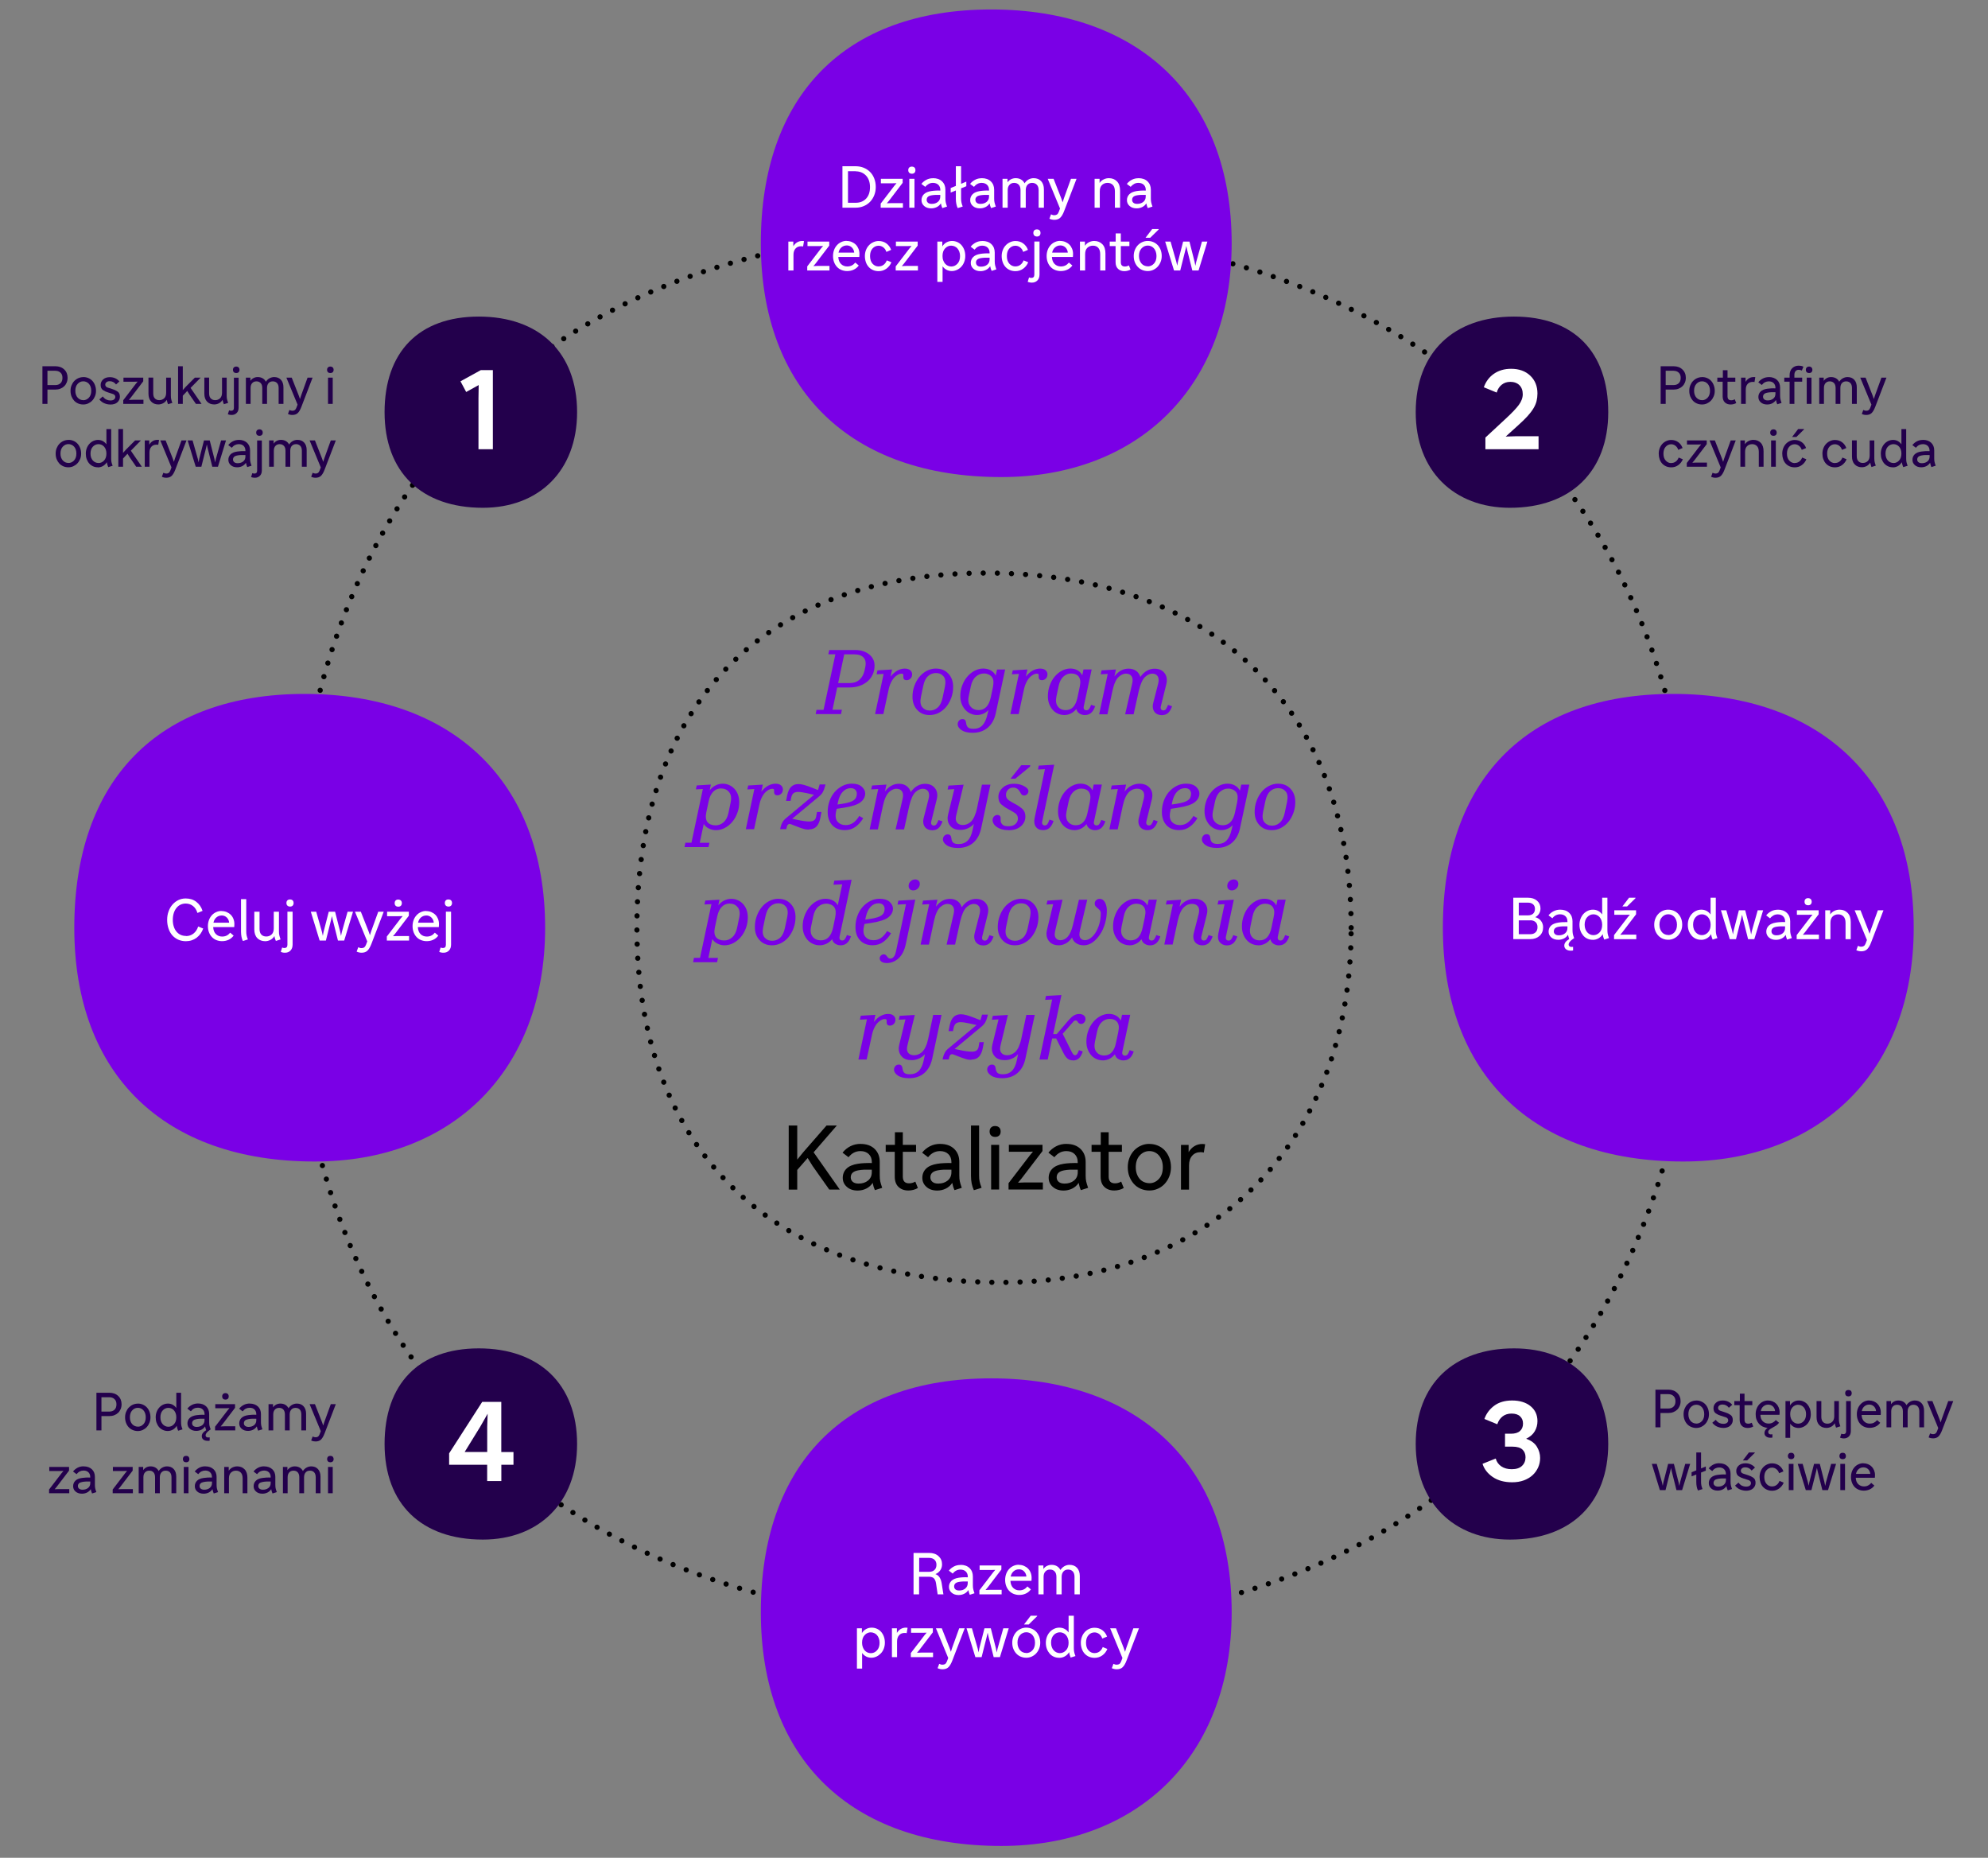 <?xml version="1.0" encoding="UTF-8"?>
<svg xmlns="http://www.w3.org/2000/svg" id="Calque_7" data-name="Calque 7" viewBox="0 0 380 355.03">
  <rect x="0" y="0" width="380" height="355.03" fill="#808080" stroke="none"/>
  <defs>
    <style>
      .cls-1, .cls-2 {
        fill: #23004c;
      }

      .cls-3, .cls-4 {
        fill: #7a00e6;
      }

      .cls-5 {
        fill: #fff;
      }

      .cls-2, .cls-4 {
        fill-rule: evenodd;
      }

      .cls-6 {
        stroke-dasharray: 0 2.7;
      }

      .cls-6, .cls-7 {
        fill: none;
        stroke: #000;
        stroke-linecap: round;
        stroke-linejoin: round;
      }

      .cls-7 {
        stroke-dasharray: 0 2.7;
      }
    </style>
  </defs>
  <g>
    <path class="cls-6" d="M258.27,177.29c0-42.61-27.11-67.78-69.72-67.78s-66.81,25.17-66.81,67.78,26.14,67.78,69.72,67.78c39.7,0,66.81-26.15,66.81-67.78Z"></path>
    <g>
      <g>
        <path class="cls-3" d="M160.76,136.47h-4.85l.17-.82h1.34l2.26-10.61h-1.34l.17-.82h4.95c1.1,0,1.99.28,2.68.84s1.03,1.27,1.03,2.13c0,.6-.11,1.16-.34,1.67s-.55.96-.98,1.33c-.43.37-.94.67-1.54.88s-1.28.31-2.02.31h-2.26l-.9,4.25h1.8l-.17.82ZM163.33,125.05h-1.96l-1.16,5.49h2.19c.77,0,1.4-.21,1.89-.65.49-.43.81-1.03.97-1.78l.14-.65c.16-.78.05-1.38-.32-1.79-.38-.41-.96-.62-1.75-.62Z"></path>
        <path class="cls-3" d="M172.3,128.74c-.18,0-.37.05-.58.15-.2.1-.41.25-.63.44-.29.27-.55.63-.76,1.06-.22.44-.38.93-.49,1.49l-.99,4.59h-1.58l1.63-7.68-1.34.07.17-.75,2.79-.17-.29,1.36c.41-.52.85-.91,1.32-1.16.47-.25.93-.37,1.38-.37s.8.1,1.05.31c.24.2.37.46.37.78,0,.34-.11.62-.32.82-.21.21-.46.31-.75.31-.19,0-.34-.05-.45-.16-.11-.11-.16-.24-.16-.4,0-.09,0-.18,0-.27,0-.09,0-.16,0-.22-.01-.07-.05-.12-.11-.15-.06-.03-.14-.05-.25-.05Z"></path>
        <path class="cls-3" d="M178.93,127.77c.96,0,1.75.32,2.35.97.61.65.91,1.48.91,2.52,0,.74-.12,1.43-.36,2.09s-.56,1.23-.96,1.72c-.4.49-.88.87-1.43,1.16-.55.28-1.14.42-1.76.42-.96,0-1.75-.32-2.35-.97s-.91-1.48-.91-2.52c0-.74.12-1.43.36-2.09.24-.66.56-1.23.96-1.72s.88-.87,1.43-1.16c.55-.28,1.13-.43,1.76-.43ZM177.73,135.79c.57,0,1.07-.19,1.51-.58.44-.39.75-1.02.94-1.9l.44-2.09c.18-.88.09-1.54-.26-1.96-.36-.43-.84-.64-1.45-.64-.57,0-1.07.19-1.51.58s-.75,1.02-.93,1.9l-.44,2.09c-.18.88-.09,1.54.26,1.96.36.42.84.64,1.45.64Z"></path>
        <path class="cls-3" d="M192.13,127.94l-1.79,8.36c-.25,1.18-.76,2.1-1.52,2.75-.77.66-1.74.99-2.92.99-.9,0-1.59-.17-2.09-.5s-.75-.72-.75-1.15c0-.25.08-.47.25-.67.16-.2.38-.3.65-.3.23,0,.4.06.51.19.11.12.18.31.2.56.04.35.15.62.34.82.19.19.56.29,1.09.29.71,0,1.28-.23,1.7-.68.42-.45.74-1.15.95-2.09l.19-.82c-.31.32-.64.56-1.01.71-.37.16-.76.24-1.18.24s-.8-.08-1.19-.25c-.39-.16-.73-.4-1.02-.71-.29-.31-.53-.69-.71-1.14s-.27-.96-.27-1.53c0-.7.12-1.37.36-2.01.24-.64.56-1.2.96-1.67.4-.48.87-.86,1.4-1.14s1.09-.43,1.67-.43c.54,0,1.03.12,1.44.36.42.24.73.57.94.99l.26-1.17h1.55ZM187.04,135.71c.61,0,1.11-.21,1.5-.62.39-.41.67-1.02.84-1.81l.41-1.94c.09-.43.12-.81.1-1.13-.02-.32-.11-.59-.27-.81-.17-.22-.39-.39-.65-.51-.27-.12-.56-.19-.88-.19-.57,0-1.08.2-1.55.6s-.79,1.02-.97,1.86l-.39,1.85c-.18.85-.08,1.51.31,1.98.38.47.9.71,1.55.71Z"></path>
        <path class="cls-3" d="M198.16,128.74c-.18,0-.37.05-.58.15s-.41.25-.63.44c-.29.27-.55.63-.76,1.06-.22.44-.38.93-.49,1.49l-.99,4.59h-1.58l1.63-7.68-1.34.07.17-.75,2.79-.17-.29,1.36c.41-.52.85-.91,1.32-1.16.47-.25.93-.37,1.39-.37s.8.1,1.05.31c.24.2.37.46.37.78,0,.34-.11.62-.32.82-.22.21-.46.31-.75.31-.19,0-.34-.05-.45-.16-.11-.11-.16-.24-.16-.4,0-.09,0-.18,0-.27,0-.09,0-.16,0-.22-.01-.07-.05-.12-.11-.15-.06-.03-.14-.05-.25-.05Z"></path>
        <path class="cls-3" d="M203.41,136.64c-.4,0-.78-.08-1.16-.24-.37-.16-.71-.39-.99-.7-.29-.31-.52-.69-.7-1.14s-.26-.96-.26-1.53c0-.71.12-1.39.35-2.03s.54-1.2.93-1.67.85-.86,1.37-1.14,1.07-.43,1.63-.43c.53,0,1,.11,1.39.34.4.23.7.54.9.95l.24-1.12h1.56l-1.5,7.02c-.06.26-.04.46.06.59.1.13.24.2.43.2.18,0,.33-.06.45-.18.12-.12.24-.34.37-.65l.08-.22.78.26-.1.25c-.19.49-.44.85-.75,1.09s-.69.36-1.14.36c-.36,0-.7-.1-1-.29-.31-.19-.51-.48-.61-.87-.32.39-.67.67-1.07.87-.4.19-.82.29-1.28.29ZM203.69,135.71c.6,0,1.09-.2,1.46-.61.37-.41.64-1,.8-1.79l.43-2.01c.1-.49.14-.88.11-1.17-.03-.29-.12-.55-.26-.77s-.35-.38-.61-.49c-.26-.11-.55-.17-.87-.17-.54,0-1.04.2-1.48.6-.44.4-.75,1-.92,1.82l-.41,1.94c-.18.85-.09,1.5.27,1.96.36.46.86.69,1.48.69Z"></path>
        <path class="cls-3" d="M210.11,136.47l1.63-7.68-1.34.07.17-.75,2.74-.17-.29,1.33c.37-.5.79-.87,1.24-1.12.45-.25.94-.37,1.45-.37.58,0,1.07.14,1.46.43.4.28.66.67.8,1.16.38-.54.81-.94,1.28-1.2.47-.26.95-.38,1.44-.38.84,0,1.48.28,1.91.84s.55,1.28.33,2.15l-1.04,4.2c-.06.25-.04.44.06.58.1.14.24.2.43.2.18,0,.33-.06.44-.18.11-.12.23-.34.36-.65l.08-.22.78.26-.1.25c-.19.49-.44.85-.74,1.09-.3.24-.68.36-1.13.36-.27,0-.53-.05-.77-.15s-.45-.25-.6-.45c-.16-.2-.27-.44-.32-.73-.06-.29-.04-.61.05-.98l.95-3.71c.16-.62.12-1.1-.1-1.43s-.57-.49-1.04-.49c-.19,0-.4.05-.61.14-.22.09-.43.22-.63.39-.31.25-.56.61-.77,1.07s-.39,1.01-.54,1.65l-1,4.52h-1.62l1.34-5.85c.15-.62.11-1.1-.12-1.43-.23-.33-.6-.49-1.11-.49-.19,0-.4.05-.61.14s-.42.22-.63.39c-.31.25-.56.61-.77,1.07s-.38,1.01-.52,1.65l-.97,4.52h-1.58Z"></path>
        <path class="cls-3" d="M130.84,161.87l.17-.82h1.16l2.18-10.27-1.34.07.17-.75,2.7-.17-.22,1.09c.34-.42.72-.73,1.15-.94.42-.21.88-.31,1.35-.31.42,0,.82.08,1.2.25.38.16.71.4,1,.7.29.3.52.67.69,1.11s.25.94.25,1.48c0,.74-.12,1.43-.37,2.08-.24.65-.57,1.22-.98,1.7-.41.48-.88.86-1.42,1.14-.54.28-1.1.42-1.67.42-.46,0-.91-.1-1.34-.31-.43-.2-.76-.5-1-.88l-.76,3.6h1.84l-.17.82h-4.57ZM137.85,150.67c-.59,0-1.09.2-1.5.61-.41.41-.71,1-.88,1.79l-.46,2.16c-.09.43-.12.8-.08,1.1s.13.56.29.77c.16.2.38.36.66.47.28.11.58.16.9.16.57,0,1.08-.2,1.53-.59.45-.4.77-1,.94-1.82l.41-1.97c.18-.86.08-1.52-.3-1.98-.38-.46-.88-.69-1.5-.69Z"></path>
        <path class="cls-3" d="M147.59,150.74c-.18,0-.37.05-.58.15s-.41.25-.63.44c-.29.27-.55.63-.76,1.06-.22.44-.38.93-.49,1.49l-.99,4.59h-1.58l1.63-7.68-1.34.07.17-.75,2.79-.17-.29,1.36c.41-.52.85-.91,1.32-1.16.47-.25.93-.37,1.39-.37s.8.1,1.05.31c.24.2.37.46.37.78,0,.34-.11.62-.32.82-.22.21-.46.31-.75.31-.19,0-.34-.05-.45-.16-.11-.11-.16-.24-.16-.4,0-.09,0-.18,0-.27,0-.09,0-.16,0-.22-.01-.07-.05-.12-.11-.15-.06-.03-.14-.05-.25-.05Z"></path>
        <path class="cls-3" d="M154.62,158.54c-.17,0-.34-.01-.5-.03-.17-.02-.35-.06-.55-.12s-.45-.14-.73-.24c-.28-.1-.62-.23-1.02-.39l-.48-.19c-.08-.03-.16-.06-.23-.08-.07-.02-.13-.03-.18-.03-.11,0-.22.04-.32.13s-.18.24-.22.45l-.1.42h-1.17l.1-.44c.08-.34.21-.65.38-.94s.42-.55.74-.8l5.27-4.39-1.38-.31c-.37-.08-.69-.14-.96-.18-.27-.04-.51-.06-.72-.06-.38,0-.68.09-.89.26-.21.18-.35.46-.43.86l-.12.59h-.85l.22-1.1c.15-.7.39-1.23.74-1.58.35-.35.81-.53,1.39-.53.32,0,.67.05,1.07.16.4.11.96.3,1.68.59l1,.39.31-1.07h1.12l-.1.39c-.11.45-.26.82-.43,1.11-.17.29-.43.58-.78.86l-5.05,4.2,1.04.22c.42.09.83.16,1.24.22s.74.08.99.08c.38,0,.69-.07.9-.22.22-.15.35-.39.41-.73l.15-.87h.85l-.19,1.07c-.14.75-.38,1.31-.73,1.69-.35.38-.84.57-1.46.57Z"></path>
        <path class="cls-3" d="M165,156.36c-.39.66-.87,1.2-1.45,1.63-.58.43-1.27.65-2.05.65-1.02,0-1.83-.31-2.41-.94s-.88-1.48-.88-2.54c0-.75.12-1.45.36-2.11.24-.66.57-1.23.99-1.71s.91-.86,1.47-1.15,1.17-.43,1.81-.43c.84,0,1.47.2,1.9.59.42.39.64.82.64,1.28,0,.65-.29,1.2-.88,1.67s-1.67.82-3.26,1.07l-1.31.2-.12.54c-.18.85-.08,1.49.29,1.92.37.43.89.65,1.55.65.52,0,.99-.14,1.41-.42.42-.28.82-.73,1.19-1.33l.76.43ZM162.63,150.62c-.59,0-1.1.22-1.52.67-.43.45-.73,1.08-.91,1.9l-.12.56.99-.15c1.02-.16,1.73-.38,2.12-.67.4-.29.59-.71.59-1.27,0-.28-.1-.53-.29-.73-.19-.2-.48-.31-.87-.31Z"></path>
        <path class="cls-3" d="M166.24,158.47l1.63-7.68-1.34.07.17-.75,2.74-.17-.29,1.33c.37-.5.79-.87,1.24-1.12.45-.25.93-.37,1.44-.37.58,0,1.07.14,1.46.43s.66.67.8,1.16c.38-.54.81-.94,1.28-1.2.47-.26.95-.38,1.44-.38.84,0,1.48.28,1.91.84.44.56.55,1.28.33,2.15l-1.04,4.2c-.06.25-.04.44.06.58.1.14.24.2.43.2.18,0,.33-.06.44-.18.11-.12.23-.34.36-.65l.08-.22.78.26-.1.25c-.19.49-.44.85-.74,1.09s-.68.36-1.13.36c-.27,0-.53-.05-.77-.15-.24-.1-.44-.25-.6-.45-.16-.2-.27-.44-.32-.73s-.04-.61.05-.98l.95-3.71c.16-.62.12-1.1-.1-1.43s-.57-.49-1.04-.49c-.19,0-.4.05-.61.14s-.43.22-.63.39c-.31.25-.56.61-.77,1.07-.21.46-.39,1.01-.54,1.65l-1,4.52h-1.62l1.34-5.85c.15-.62.11-1.1-.12-1.43s-.6-.49-1.11-.49c-.19,0-.4.05-.61.14-.22.09-.43.22-.63.39-.31.25-.56.61-.77,1.07-.21.46-.38,1.01-.52,1.65l-.97,4.52h-1.58Z"></path>
        <path class="cls-3" d="M189.32,149.94l-1.78,8.38c-.25,1.18-.76,2.09-1.52,2.75-.77.65-1.74.98-2.92.98-.92,0-1.62-.17-2.12-.51-.49-.34-.74-.72-.74-1.14,0-.25.08-.47.25-.66s.38-.29.65-.29c.23,0,.4.06.51.2.11.13.18.31.2.54.03.35.14.62.33.82.19.19.54.29,1.06.29.71,0,1.29-.22,1.73-.66.44-.44.75-1.12.94-2.04l.24-1.14c-.36.39-.77.67-1.21.86-.44.19-.89.28-1.34.28-.8,0-1.42-.21-1.84-.64-.42-.42-.63-.94-.63-1.56,0-.11,0-.24.03-.38.02-.14.04-.29.08-.43l1.17-4.78-1.28.07.17-.75,2.89-.17-1.39,5.75c-.03.15-.06.27-.08.38-.02.11-.03.22-.03.33,0,.39.12.69.37.91.24.22.57.33.99.33.25,0,.5-.04.75-.14.25-.09.48-.23.7-.41.31-.27.56-.63.76-1.09s.37-.97.49-1.56l.95-4.51h1.6Z"></path>
        <path class="cls-3" d="M192.74,158.64c-.49,0-.92-.06-1.29-.17-.38-.11-.69-.26-.94-.44s-.45-.39-.58-.61c-.13-.23-.2-.45-.2-.68,0-.28.09-.52.27-.71.18-.19.4-.29.66-.29.17,0,.31.05.43.16.12.11.18.25.18.43,0,.14,0,.26,0,.37s0,.23.03.37c.05.2.18.39.39.57s.58.26,1.09.26c.56,0,.99-.14,1.31-.42.32-.28.48-.63.48-1.05,0-.46-.2-.82-.59-1.07-.39-.25-.82-.5-1.27-.74-.46-.24-.88-.53-1.28-.87-.39-.33-.59-.82-.59-1.45,0-.67.27-1.25.82-1.76s1.28-.76,2.19-.76c.42,0,.8.05,1.13.14.33.09.65.23.96.42.24.16.41.3.5.43.1.13.14.27.14.42,0,.22-.08.41-.24.58-.16.17-.36.25-.59.25-.15,0-.27-.04-.38-.11-.1-.07-.2-.2-.29-.38-.21-.39-.43-.65-.64-.8-.21-.15-.47-.22-.79-.22-.37,0-.69.13-.96.4-.27.27-.4.6-.4,1.01,0,.44.19.79.58,1.04.38.25.81.5,1.27.74.46.24.89.54,1.28.88.38.35.58.84.58,1.47,0,.71-.28,1.33-.85,1.84-.57.51-1.37.77-2.41.77ZM193.16,148.81l2.06-2.58h1.72l-.05.27-2.82,2.31h-.9Z"></path>
        <path class="cls-3" d="M201.29,157.14c-.2.51-.45.89-.75,1.13-.29.24-.69.37-1.17.37-.61,0-1.07-.21-1.37-.63-.3-.42-.38-.99-.23-1.7l1.97-9.32-1.34.07.15-.75,2.96-.17-2.29,10.81c-.06.26-.04.46.06.59.1.13.24.2.43.2.18,0,.33-.06.44-.18.11-.12.24-.35.37-.71l.08-.22.78.25-.1.25Z"></path>
        <path class="cls-3" d="M205.35,158.64c-.4,0-.78-.08-1.16-.24s-.71-.39-.99-.7c-.29-.31-.52-.69-.7-1.14s-.26-.96-.26-1.53c0-.71.12-1.39.35-2.03s.54-1.2.94-1.67c.39-.48.85-.86,1.37-1.14.52-.28,1.07-.43,1.63-.43.53,0,1,.11,1.39.34.4.23.7.54.9.95l.24-1.12h1.56l-1.5,7.02c-.06.26-.04.46.06.59.1.13.24.2.43.2.18,0,.33-.06.45-.18.12-.12.24-.34.37-.65l.08-.22.78.26-.1.25c-.19.49-.44.85-.75,1.09-.31.24-.69.36-1.14.36-.36,0-.7-.1-1-.29-.31-.19-.51-.48-.61-.87-.32.39-.67.67-1.07.87-.4.19-.82.29-1.27.29ZM205.62,157.71c.6,0,1.09-.2,1.46-.61.38-.41.64-1,.8-1.79l.43-2.01c.1-.49.14-.88.11-1.17-.03-.29-.12-.55-.26-.77-.15-.22-.35-.38-.61-.49-.26-.11-.55-.17-.87-.17-.54,0-1.04.2-1.48.6-.44.4-.75,1-.92,1.82l-.41,1.94c-.18.85-.09,1.5.27,1.96s.86.69,1.48.69Z"></path>
        <path class="cls-3" d="M212.05,158.47l1.63-7.68-1.34.07.17-.75,2.74-.17-.29,1.33c.4-.52.84-.9,1.33-1.14.49-.24.99-.36,1.51-.36.87,0,1.54.28,2,.84.46.56.58,1.28.37,2.15l-1.04,4.2c-.06.25-.04.44.06.58.1.14.24.2.43.2.18,0,.33-.06.44-.18.11-.12.23-.34.36-.65l.09-.22.78.26-.1.25c-.19.49-.44.85-.74,1.09-.3.24-.68.36-1.13.36-.27,0-.53-.05-.77-.15s-.44-.25-.6-.45c-.16-.2-.27-.44-.32-.73s-.04-.61.05-.98l.94-3.67c.16-.65.11-1.13-.14-1.46-.25-.33-.63-.49-1.16-.49-.25,0-.5.05-.74.14-.24.09-.47.23-.67.41-.31.26-.56.62-.77,1.07-.21.45-.38,1-.52,1.63l-.97,4.52h-1.58Z"></path>
        <path class="cls-3" d="M228.88,156.36c-.39.66-.87,1.2-1.45,1.63-.58.43-1.27.65-2.05.65-1.02,0-1.83-.31-2.41-.94s-.88-1.48-.88-2.54c0-.75.12-1.45.36-2.11.24-.66.57-1.23.99-1.71s.91-.86,1.47-1.15,1.17-.43,1.81-.43c.84,0,1.47.2,1.9.59.42.39.64.82.64,1.28,0,.65-.29,1.2-.88,1.67s-1.67.82-3.26,1.07l-1.31.2-.12.54c-.18.85-.08,1.49.29,1.92.37.43.89.65,1.55.65.52,0,.99-.14,1.41-.42.42-.28.82-.73,1.19-1.33l.76.43ZM226.52,150.62c-.59,0-1.1.22-1.52.67-.43.45-.73,1.08-.91,1.9l-.12.56.99-.15c1.02-.16,1.73-.38,2.12-.67.4-.29.59-.71.59-1.27,0-.28-.1-.53-.29-.73-.19-.2-.48-.31-.87-.31Z"></path>
        <path class="cls-3" d="M238.81,149.94l-1.79,8.36c-.25,1.18-.76,2.1-1.52,2.75-.77.66-1.74.99-2.92.99-.9,0-1.59-.17-2.09-.5s-.75-.72-.75-1.15c0-.25.08-.47.25-.67.16-.2.38-.3.65-.3.23,0,.4.06.51.19.11.12.18.31.2.56.04.35.15.62.34.82.19.19.56.29,1.09.29.71,0,1.28-.23,1.7-.68.42-.45.74-1.15.95-2.09l.19-.82c-.31.32-.64.56-1.01.71-.37.16-.76.24-1.18.24s-.8-.08-1.19-.25c-.39-.16-.73-.4-1.02-.71-.29-.31-.53-.69-.71-1.14s-.27-.96-.27-1.53c0-.7.12-1.37.36-2.01.24-.64.56-1.2.96-1.67.4-.48.87-.86,1.4-1.14s1.09-.43,1.67-.43c.54,0,1.03.12,1.44.36.42.24.73.57.94.99l.26-1.17h1.55ZM233.72,157.71c.61,0,1.11-.21,1.5-.62.39-.41.67-1.02.84-1.81l.41-1.94c.09-.43.12-.81.1-1.13-.02-.32-.11-.59-.27-.81-.17-.22-.39-.39-.65-.51-.27-.12-.56-.19-.88-.19-.57,0-1.08.2-1.55.6s-.79,1.02-.97,1.86l-.39,1.85c-.18.85-.08,1.51.31,1.98.38.47.9.71,1.55.71Z"></path>
        <path class="cls-3" d="M244.33,149.77c.96,0,1.75.32,2.35.97.61.65.91,1.48.91,2.52,0,.74-.12,1.43-.36,2.09s-.56,1.23-.96,1.72c-.4.49-.88.87-1.43,1.16-.55.28-1.14.42-1.76.42-.96,0-1.75-.32-2.35-.97s-.91-1.48-.91-2.52c0-.74.12-1.43.36-2.09.24-.66.56-1.23.96-1.72s.88-.87,1.43-1.16c.55-.28,1.13-.43,1.76-.43ZM243.13,157.79c.57,0,1.07-.19,1.51-.58.44-.39.75-1.02.94-1.9l.44-2.09c.18-.88.09-1.54-.26-1.96-.36-.43-.84-.64-1.45-.64-.57,0-1.07.19-1.51.58s-.75,1.02-.93,1.9l-.44,2.09c-.18.88-.09,1.54.26,1.96.36.42.84.64,1.45.64Z"></path>
        <path class="cls-3" d="M132.48,183.87l.17-.82h1.16l2.18-10.27-1.34.07.17-.75,2.7-.17-.22,1.09c.34-.42.72-.73,1.15-.94.42-.21.88-.31,1.35-.31.42,0,.82.08,1.2.25.38.16.71.4,1,.7.29.3.52.67.69,1.11s.25.94.25,1.48c0,.74-.12,1.43-.37,2.08-.24.65-.57,1.22-.98,1.7-.41.48-.88.86-1.42,1.14s-1.1.42-1.67.42c-.46,0-.91-.1-1.34-.31s-.76-.5-1-.88l-.76,3.6h1.84l-.17.82h-4.57ZM139.49,172.67c-.59,0-1.09.2-1.5.61-.41.41-.71,1-.88,1.79l-.46,2.16c-.09.43-.12.8-.08,1.1s.13.56.29.77c.16.2.38.36.66.47.28.11.58.16.9.16.57,0,1.08-.2,1.53-.59.45-.4.77-1,.94-1.82l.41-1.97c.18-.86.08-1.52-.3-1.98-.38-.46-.88-.69-1.5-.69Z"></path>
        <path class="cls-3" d="M148.8,171.77c.96,0,1.75.32,2.35.97.61.65.91,1.48.91,2.52,0,.74-.12,1.43-.36,2.09s-.56,1.23-.96,1.72c-.4.49-.88.87-1.43,1.16-.55.28-1.14.42-1.76.42-.96,0-1.75-.32-2.35-.97-.61-.65-.91-1.48-.91-2.52,0-.74.12-1.43.36-2.09s.56-1.23.96-1.72.88-.87,1.43-1.16c.55-.28,1.14-.43,1.76-.43ZM147.6,179.79c.57,0,1.07-.19,1.51-.58.44-.39.75-1.02.93-1.9l.44-2.09c.18-.88.09-1.54-.26-1.96-.36-.43-.84-.64-1.45-.64-.57,0-1.07.19-1.51.58-.44.39-.75,1.02-.94,1.9l-.44,2.09c-.18.88-.09,1.54.26,1.96.36.42.84.64,1.45.64Z"></path>
        <path class="cls-3" d="M156.62,180.64c-.41,0-.8-.08-1.19-.25-.38-.16-.72-.4-1.02-.71-.29-.31-.53-.68-.71-1.13-.18-.45-.27-.95-.27-1.52,0-.71.12-1.39.36-2.03s.55-1.2.95-1.67c.4-.48.86-.86,1.39-1.14s1.09-.43,1.67-.43c.53,0,1,.11,1.41.33.41.22.72.52.93.91l.85-4-1.68.08.17-.78,3.3-.17-2.29,10.81c-.06.26-.04.46.06.59.1.13.24.2.43.2.18,0,.33-.06.45-.18.12-.12.24-.34.37-.65l.08-.22.78.26-.1.26c-.19.49-.44.85-.75,1.09-.31.24-.69.36-1.14.36-.36,0-.7-.1-1-.29-.31-.19-.51-.48-.61-.87-.32.38-.69.67-1.1.87-.42.19-.86.29-1.33.29ZM156.89,179.71c.61,0,1.11-.2,1.5-.61s.67-1,.84-1.79l.42-2.01c.08-.42.11-.78.09-1.1-.02-.31-.1-.58-.26-.81-.15-.22-.36-.39-.64-.51-.28-.12-.58-.19-.91-.19-.57,0-1.08.2-1.54.6-.46.4-.77,1-.94,1.82l-.41,1.94c-.18.85-.08,1.5.3,1.96.38.46.89.69,1.54.69Z"></path>
        <path class="cls-3" d="M170.31,178.36c-.38.66-.87,1.2-1.45,1.63s-1.27.65-2.05.65c-1.02,0-1.82-.31-2.41-.94s-.88-1.48-.88-2.54c0-.75.12-1.45.36-2.11s.57-1.23.99-1.71.91-.86,1.47-1.15,1.16-.43,1.81-.43c.84,0,1.47.2,1.9.59.42.39.64.82.64,1.28,0,.65-.29,1.2-.88,1.67s-1.67.82-3.25,1.07l-1.31.2-.12.54c-.18.85-.08,1.49.29,1.92s.89.65,1.55.65c.52,0,.99-.14,1.41-.42.42-.28.82-.73,1.19-1.33l.77.43ZM167.94,172.62c-.59,0-1.1.22-1.52.67-.42.45-.73,1.08-.91,1.9l-.12.56.99-.15c1.02-.16,1.73-.38,2.12-.67.4-.29.59-.71.59-1.27,0-.28-.1-.53-.29-.73-.19-.2-.48-.31-.87-.31Z"></path>
        <path class="cls-3" d="M174.95,171.94l-1.8,8.43c-.26,1.25-.73,2.17-1.39,2.77-.67.6-1.41.9-2.23.9-.46,0-.81-.09-1.04-.26-.23-.18-.34-.38-.34-.62,0-.22.08-.4.24-.55.16-.15.33-.23.53-.23.12,0,.24.03.34.09.1.06.19.16.27.28.11.16.22.27.31.34s.22.1.37.1c.22,0,.42-.11.61-.32.19-.21.34-.56.44-1.04l1.92-9.04-1.62.08.15-.75,3.23-.19ZM174.91,168.06c.27,0,.49.08.66.23.17.15.25.36.25.62,0,.34-.12.63-.37.88-.25.24-.53.37-.85.37-.28,0-.51-.07-.67-.22-.16-.15-.25-.36-.25-.63,0-.35.12-.65.37-.88.25-.24.53-.36.85-.36Z"></path>
        <path class="cls-3" d="M175.98,180.47l1.63-7.68-1.34.07.17-.75,2.74-.17-.29,1.33c.38-.5.79-.87,1.24-1.12.45-.25.93-.37,1.44-.37.58,0,1.07.14,1.46.43s.66.67.8,1.16c.39-.54.81-.94,1.28-1.2.47-.26.95-.38,1.44-.38.84,0,1.48.28,1.91.84.44.56.55,1.28.33,2.15l-1.04,4.2c-.06.25-.04.44.06.58.1.14.24.2.43.2.18,0,.33-.06.44-.18s.23-.34.36-.65l.09-.22.78.26-.1.26c-.19.49-.44.85-.74,1.09-.3.24-.68.36-1.13.36-.27,0-.53-.05-.77-.15-.24-.1-.44-.25-.6-.45-.16-.2-.27-.44-.32-.73s-.04-.62.05-.98l.95-3.71c.16-.62.12-1.1-.1-1.43-.23-.33-.57-.49-1.04-.49-.19,0-.4.05-.61.14s-.42.22-.63.39c-.31.25-.56.61-.77,1.07-.21.46-.39,1.01-.54,1.65l-1,4.52h-1.62l1.34-5.85c.15-.62.11-1.1-.12-1.43s-.59-.49-1.1-.49c-.19,0-.4.05-.61.14s-.42.22-.63.39c-.31.25-.56.61-.77,1.07-.21.46-.38,1.01-.52,1.65l-.97,4.52h-1.58Z"></path>
        <path class="cls-3" d="M195.23,171.77c.96,0,1.75.32,2.35.97.61.65.91,1.48.91,2.52,0,.74-.12,1.43-.36,2.09s-.56,1.23-.96,1.72c-.4.49-.88.87-1.43,1.16-.55.28-1.14.42-1.76.42-.96,0-1.75-.32-2.35-.97-.61-.65-.91-1.48-.91-2.52,0-.74.12-1.43.36-2.09s.56-1.23.96-1.72.88-.87,1.43-1.16c.55-.28,1.14-.43,1.76-.43ZM194.02,179.79c.57,0,1.07-.19,1.51-.58.44-.39.75-1.02.93-1.9l.44-2.09c.18-.88.09-1.54-.26-1.96-.36-.43-.84-.64-1.45-.64-.57,0-1.07.19-1.51.58-.44.39-.75,1.02-.94,1.9l-.44,2.09c-.18.88-.09,1.54.26,1.96.36.42.84.64,1.45.64Z"></path>
        <path class="cls-3" d="M207.4,179.67c.35,0,.71-.13,1.07-.4s.69-.63.97-1.09.52-1,.7-1.63.27-1.3.27-2.01c0-.24-.06-.43-.18-.57s-.25-.27-.4-.39-.28-.25-.4-.38c-.12-.14-.18-.32-.18-.54,0-.24.09-.44.27-.62.18-.18.41-.26.7-.26.42,0,.75.22.99.66.24.44.36.96.36,1.56,0,.84-.11,1.65-.34,2.45s-.54,1.5-.95,2.11c-.45.67-.94,1.18-1.46,1.55-.52.36-1.08.54-1.68.54-.53,0-1-.13-1.4-.38s-.68-.62-.82-1.1c-.37.53-.78.91-1.22,1.14s-.89.34-1.34.34c-.71,0-1.28-.21-1.7-.63-.42-.42-.63-.93-.63-1.55,0-.11,0-.24.03-.38.02-.14.05-.3.09-.47l1.16-4.83-1.27.07.17-.75,2.89-.17-1.38,5.83c-.03.15-.06.28-.08.41-.02.12-.04.24-.04.36,0,.35.1.63.3.83s.47.31.81.31c.51,0,.97-.22,1.38-.67.41-.45.74-1.19.99-2.22l1.16-4.85h1.58l-1.38,5.83c-.03.16-.06.3-.08.43-.02.12-.04.24-.04.36,0,.37.11.65.31.84.21.19.48.28.81.28Z"></path>
        <path class="cls-3" d="M215.87,180.64c-.4,0-.78-.08-1.16-.24-.37-.16-.71-.39-.99-.7s-.52-.69-.7-1.14c-.18-.45-.26-.96-.26-1.53,0-.71.12-1.39.35-2.03s.54-1.2.93-1.67.85-.86,1.37-1.14,1.07-.43,1.63-.43c.53,0,1,.11,1.39.34.4.23.7.54.9.95l.24-1.12h1.56l-1.5,7.02c-.06.26-.04.46.06.59.1.13.24.2.43.2.18,0,.33-.06.45-.18.12-.12.24-.34.37-.65l.08-.22.78.26-.1.26c-.19.49-.44.85-.75,1.09-.31.24-.69.36-1.14.36-.36,0-.7-.1-1-.29-.31-.19-.51-.48-.61-.87-.32.38-.67.67-1.07.87-.4.19-.82.29-1.28.29ZM216.14,179.71c.6,0,1.09-.2,1.46-.61s.64-1,.8-1.79l.43-2.01c.1-.49.14-.88.11-1.17-.03-.29-.12-.55-.26-.77s-.35-.38-.61-.49c-.26-.11-.55-.17-.87-.17-.54,0-1.04.2-1.48.6-.44.4-.75,1-.92,1.82l-.41,1.94c-.18.85-.09,1.5.27,1.96.36.46.86.69,1.48.69Z"></path>
        <path class="cls-3" d="M222.56,180.47l1.63-7.68-1.34.07.17-.75,2.74-.17-.29,1.33c.4-.52.84-.9,1.33-1.14.49-.24.99-.36,1.51-.36.87,0,1.54.28,2,.84.46.56.58,1.28.37,2.15l-1.04,4.2c-.06.25-.04.44.06.58s.24.2.43.2c.18,0,.33-.06.44-.18s.23-.34.36-.65l.08-.22.78.26-.1.26c-.19.49-.44.85-.74,1.09-.3.24-.68.36-1.13.36-.27,0-.53-.05-.77-.15-.24-.1-.44-.25-.6-.45-.16-.2-.27-.44-.32-.73s-.04-.62.05-.98l.94-3.67c.16-.65.11-1.13-.14-1.46-.25-.33-.63-.49-1.16-.49-.25,0-.5.05-.74.14s-.47.23-.67.41c-.31.26-.56.62-.77,1.07-.21.45-.38,1-.52,1.63l-.97,4.52h-1.58Z"></path>
        <path class="cls-3" d="M232.9,178.31l1.17-5.52-1.34.07.17-.75,2.94-.17-1.5,7.02c-.06.26-.04.46.06.59.1.13.24.2.43.2.18,0,.33-.06.45-.18s.24-.34.37-.65l.08-.22.78.26-.1.26c-.19.49-.44.85-.75,1.09-.31.24-.69.36-1.14.36-.56,0-1.01-.2-1.35-.59s-.44-.97-.28-1.73ZM235.79,168.06c.28,0,.51.08.67.23.16.15.25.36.25.62,0,.34-.12.63-.37.88-.25.24-.53.37-.85.37-.27,0-.49-.07-.65-.22-.16-.15-.25-.36-.25-.63,0-.35.12-.65.37-.88.24-.24.52-.36.84-.36Z"></path>
        <path class="cls-3" d="M240.5,180.64c-.4,0-.78-.08-1.16-.24-.37-.16-.71-.39-.99-.7s-.52-.69-.7-1.14c-.18-.45-.26-.96-.26-1.53,0-.71.12-1.39.35-2.03s.54-1.2.93-1.67c.39-.48.85-.86,1.37-1.14s1.06-.43,1.63-.43c.53,0,1,.11,1.39.34.4.23.7.54.9.95l.24-1.12h1.56l-1.5,7.02c-.06.26-.04.46.06.59.1.13.24.2.43.2.18,0,.33-.06.45-.18.12-.12.24-.34.37-.65l.08-.22.78.26-.1.26c-.19.49-.44.85-.75,1.09-.31.24-.69.36-1.14.36-.36,0-.7-.1-1-.29-.31-.19-.51-.48-.61-.87-.32.38-.67.67-1.07.87-.4.19-.82.29-1.28.29ZM240.77,179.71c.6,0,1.09-.2,1.46-.61.37-.41.64-1,.8-1.79l.42-2.01c.1-.49.14-.88.11-1.17-.03-.29-.12-.55-.26-.77-.15-.22-.35-.38-.61-.49-.26-.11-.55-.17-.87-.17-.54,0-1.04.2-1.48.6-.44.4-.75,1-.92,1.82l-.41,1.94c-.18.85-.09,1.5.27,1.96.36.46.86.69,1.48.69Z"></path>
        <path class="cls-3" d="M169.11,194.74c-.18,0-.37.05-.58.15s-.41.25-.63.44c-.29.27-.55.63-.76,1.06s-.38.93-.49,1.49l-.99,4.59h-1.58l1.63-7.68-1.34.07.17-.75,2.79-.17-.29,1.36c.41-.52.85-.91,1.32-1.16.47-.25.93-.37,1.39-.37s.8.1,1.04.31.37.46.37.78c0,.34-.11.62-.32.83-.22.21-.46.31-.75.31-.19,0-.34-.05-.45-.16-.11-.11-.16-.24-.16-.4,0-.09,0-.18,0-.27,0-.09,0-.16,0-.22-.01-.07-.05-.12-.11-.15-.06-.03-.14-.05-.25-.05Z"></path>
        <path class="cls-3" d="M179.97,193.94l-1.78,8.38c-.25,1.18-.76,2.09-1.52,2.75-.76.65-1.74.98-2.92.98-.92,0-1.62-.17-2.12-.51s-.74-.72-.74-1.14c0-.25.08-.47.25-.66.17-.19.38-.29.66-.29.23,0,.4.06.51.2.11.13.18.31.2.54.04.35.14.62.33.82.19.19.54.29,1.06.29.71,0,1.29-.22,1.73-.66.44-.44.75-1.12.94-2.04l.24-1.14c-.36.39-.76.67-1.21.86-.44.19-.89.28-1.34.28-.8,0-1.42-.21-1.84-.64-.42-.42-.63-.94-.63-1.56,0-.11,0-.24.03-.38.02-.14.04-.29.08-.43l1.17-4.78-1.27.07.17-.75,2.89-.17-1.39,5.75c-.04.15-.06.28-.08.38s-.03.22-.03.33c0,.39.12.69.37.91.24.22.58.33,1,.33.25,0,.5-.04.75-.14.25-.09.48-.23.7-.41.3-.27.56-.63.76-1.09.21-.45.37-.97.49-1.56l.95-4.51h1.6Z"></path>
        <path class="cls-3" d="M185.67,202.54c-.17,0-.34-.01-.5-.03-.17-.02-.35-.06-.55-.12s-.45-.14-.73-.24c-.28-.1-.62-.23-1.02-.39l-.48-.19c-.08-.03-.16-.06-.23-.08-.07-.02-.13-.03-.18-.03-.11,0-.22.04-.32.13s-.18.24-.22.45l-.1.42h-1.17l.1-.44c.08-.34.21-.65.38-.94s.42-.55.74-.8l5.27-4.39-1.38-.31c-.37-.08-.69-.14-.96-.18-.27-.04-.51-.06-.72-.06-.38,0-.68.09-.89.26-.21.18-.35.46-.43.86l-.12.59h-.85l.22-1.11c.15-.7.39-1.23.74-1.58.35-.35.81-.53,1.39-.53.32,0,.67.05,1.07.16.4.11.96.3,1.68.59l1,.39.31-1.07h1.12l-.1.39c-.11.45-.26.82-.43,1.11s-.43.58-.78.86l-5.05,4.2,1.04.22c.42.09.83.17,1.24.22s.74.08.99.08c.38,0,.69-.07.9-.22.22-.15.35-.39.41-.73l.15-.87h.85l-.19,1.07c-.14.75-.38,1.31-.73,1.69-.35.38-.84.57-1.46.57Z"></path>
        <path class="cls-3" d="M197.79,193.94l-1.79,8.38c-.25,1.18-.76,2.09-1.52,2.75-.76.65-1.74.98-2.92.98-.92,0-1.62-.17-2.12-.51-.49-.34-.74-.72-.74-1.14,0-.25.08-.47.25-.66.17-.19.38-.29.66-.29.23,0,.4.06.51.2.11.13.18.31.2.54.03.35.14.62.33.82.19.19.54.29,1.06.29.71,0,1.29-.22,1.72-.66.44-.44.75-1.12.94-2.04l.24-1.14c-.36.39-.76.67-1.21.86-.44.19-.89.28-1.34.28-.8,0-1.42-.21-1.84-.64s-.63-.94-.63-1.56c0-.11,0-.24.03-.38.02-.14.04-.29.08-.43l1.17-4.78-1.27.07.17-.75,2.89-.17-1.39,5.75c-.03.15-.06.28-.08.38-.02.11-.03.22-.03.33,0,.39.12.69.37.91.24.22.58.33,1,.33.25,0,.5-.04.75-.14s.48-.23.7-.41c.31-.27.56-.63.76-1.09.2-.45.37-.97.49-1.56l.95-4.51h1.6Z"></path>
        <path class="cls-3" d="M205.1,202.64c-.42,0-.76-.11-1.04-.33-.27-.22-.54-.59-.8-1.11l-1.38-2.75h-.76l-.85,4.03h-1.58l2.43-11.47-1.34.07.15-.75,2.96-.17-1.58,7.46h.68l2.14-2.5c.45-.53.84-.89,1.15-1.07.31-.18.65-.27,1.01-.27s.67.09.88.27.32.41.32.68-.08.48-.25.67c-.16.19-.36.28-.59.28-.15,0-.28-.04-.38-.11-.11-.07-.22-.2-.33-.38-.05-.07-.1-.12-.15-.14s-.12-.04-.2-.04c-.07,0-.14.02-.23.07-.08.05-.17.12-.26.24l-1.97,2.24,1.75,3.5c.11.22.21.37.31.46.09.09.19.14.31.14.12,0,.23-.05.32-.14.09-.1.18-.25.27-.47l.15-.36.73.27-.14.34c-.18.46-.41.81-.69,1.03s-.63.33-1.05.33Z"></path>
        <path class="cls-3" d="M210.77,202.64c-.4,0-.78-.08-1.16-.24-.37-.16-.71-.39-.99-.7s-.52-.69-.7-1.14-.26-.96-.26-1.53c0-.71.12-1.39.35-2.03.23-.64.54-1.2.94-1.67.39-.48.85-.86,1.37-1.14.52-.28,1.07-.43,1.63-.43.53,0,1,.11,1.39.34.4.23.7.54.9.95l.24-1.12h1.56l-1.5,7.02c-.06.26-.04.46.06.59.1.13.24.2.43.2.18,0,.33-.06.45-.18s.24-.34.37-.65l.08-.22.78.26-.1.25c-.19.49-.44.85-.75,1.09-.31.24-.69.36-1.14.36-.36,0-.7-.1-1-.29-.31-.19-.51-.48-.61-.87-.32.38-.67.67-1.07.87-.4.19-.82.29-1.27.29ZM211.05,201.71c.6,0,1.09-.2,1.46-.61.38-.41.64-1,.8-1.79l.43-2.01c.1-.49.14-.88.11-1.17s-.12-.55-.26-.76c-.15-.22-.35-.38-.61-.49-.26-.11-.55-.17-.87-.17-.54,0-1.04.2-1.48.59-.44.4-.75,1-.92,1.82l-.41,1.94c-.18.85-.09,1.5.27,1.96s.86.69,1.48.69Z"></path>
      </g>
      <g>
        <path d="M150.76,215.09h1.63v6.51l1.21-1.48,4.39-5.03h1.97l-4.44,5.12,5,7.12h-2.01l-3.18-4.5-.95-1.53-1.99,2.28v3.76h-1.63v-12.24Z"></path>
        <path d="M164.51,218.61c1.11,0,2,.31,2.66.94.66.63.99,1.46.99,2.49v2.58c0,.45.03.84.1,1.15s.19.72.37,1.23l-1.39.44c-.1-.23-.19-.45-.26-.68-.07-.23-.12-.46-.17-.71-.32.49-.73.85-1.24,1.1s-1.05.37-1.63.37c-.85,0-1.54-.23-2.06-.7-.53-.46-.79-1.04-.79-1.73s.24-1.29.72-1.76c.48-.47,1.21-.78,2.18-.93.37-.06.78-.1,1.22-.12.44-.02.91-.03,1.44-.02v-.19c0-.63-.2-1.14-.59-1.52s-.92-.57-1.59-.57c-.45,0-.87.1-1.24.29-.38.19-.72.49-1.04.88l-1.14-.87c.41-.52.91-.93,1.5-1.23.59-.3,1.24-.45,1.95-.45ZM162.62,225c0,.35.13.64.39.86s.63.33,1.1.33c.73,0,1.33-.19,1.81-.58.48-.39.72-.92.72-1.6v-.48c-.53-.01-1.01,0-1.44,0-.43.02-.82.06-1.17.13-.49.09-.84.25-1.07.47-.23.22-.34.51-.34.86Z"></path>
        <path d="M169.29,218.79h1.77v-2.41h1.51v2.41h2.53v1.33h-2.53v4.73c0,.43.1.75.3.97.2.22.51.32.93.32.19,0,.38-.03.57-.08s.38-.13.59-.25l.49,1.22c-.26.16-.55.28-.87.36-.32.08-.63.12-.95.12-.78,0-1.41-.23-1.89-.69-.48-.46-.71-1.11-.71-1.96v-4.74h-1.73v-1.33Z"></path>
        <path d="M179.72,218.61c1.11,0,2,.31,2.66.94.66.63.99,1.46.99,2.49v2.58c0,.45.03.84.1,1.15s.19.72.37,1.23l-1.39.44c-.1-.23-.19-.45-.26-.68-.07-.23-.12-.46-.17-.71-.32.49-.73.85-1.24,1.1s-1.05.37-1.63.37c-.85,0-1.54-.23-2.06-.7-.53-.46-.79-1.04-.79-1.73s.24-1.29.72-1.76c.48-.47,1.21-.78,2.18-.93.37-.06.78-.1,1.22-.12.44-.02.91-.03,1.44-.02v-.19c0-.63-.2-1.14-.59-1.52s-.92-.57-1.59-.57c-.45,0-.87.1-1.24.29-.38.19-.72.49-1.04.88l-1.14-.87c.41-.52.91-.93,1.5-1.23.59-.3,1.24-.45,1.95-.45ZM177.84,225c0,.35.13.64.39.86s.63.33,1.1.33c.73,0,1.33-.19,1.81-.58.48-.39.72-.92.72-1.6v-.48c-.53-.01-1.01,0-1.44,0-.43.02-.82.06-1.17.13-.49.09-.84.25-1.07.47-.23.22-.34.51-.34.86Z"></path>
        <path d="M187.15,224.61c0,.46.03.86.1,1.17.07.32.19.72.38,1.21l-1.48.46c-.18-.4-.32-.82-.41-1.26-.09-.44-.14-.93-.14-1.48v-9.62h1.55v9.52Z"></path>
        <path d="M190.2,215.19c.34,0,.6.09.79.28s.28.44.28.77-.09.58-.28.76c-.19.18-.44.27-.76.27s-.59-.09-.78-.27c-.19-.18-.29-.44-.29-.76s.09-.59.28-.77c.19-.19.44-.28.76-.28ZM189.45,218.79h1.53v8.53h-1.53v-8.53Z"></path>
        <path d="M199.34,225.98v1.34h-6.56v-1.21l4.06-5.3.61-.73-1.28.03h-3.33v-1.33h6.43v1.19l-4.05,5.3-.63.75,1.29-.05h3.45Z"></path>
        <path d="M203.86,218.61c1.11,0,2,.31,2.66.94.66.63,1,1.46,1,2.49v2.58c0,.45.03.84.1,1.15.07.31.19.72.37,1.23l-1.39.44c-.1-.23-.19-.45-.25-.68-.07-.23-.12-.46-.17-.71-.32.49-.73.85-1.24,1.1-.51.24-1.05.37-1.63.37-.85,0-1.54-.23-2.07-.7-.53-.46-.79-1.04-.79-1.73s.24-1.29.72-1.76c.48-.47,1.21-.78,2.18-.93.37-.06.78-.1,1.21-.12.44-.02.92-.03,1.44-.02v-.19c0-.63-.2-1.14-.59-1.52s-.92-.57-1.59-.57c-.45,0-.87.1-1.24.29-.37.19-.72.49-1.04.88l-1.14-.87c.41-.52.91-.93,1.5-1.23.59-.3,1.24-.45,1.95-.45ZM201.98,225c0,.35.13.64.39.86s.63.33,1.11.33c.72,0,1.33-.19,1.81-.58.48-.39.72-.92.72-1.6v-.48c-.53-.01-1.02,0-1.45,0-.43.02-.82.06-1.17.13-.49.09-.84.25-1.07.47-.23.22-.34.51-.34.86Z"></path>
        <path d="M208.64,218.79h1.77v-2.41h1.51v2.41h2.53v1.33h-2.53v4.73c0,.43.1.75.3.97.2.22.51.32.93.32.19,0,.38-.03.57-.08s.38-.13.59-.25l.49,1.22c-.26.16-.55.28-.87.36-.32.08-.63.12-.95.12-.78,0-1.41-.23-1.89-.69-.48-.46-.71-1.11-.71-1.96v-4.74h-1.73v-1.33Z"></path>
        <path d="M219.69,218.61c.59,0,1.14.11,1.65.33.51.22.95.53,1.31.92.36.39.65.86.86,1.41.21.55.32,1.15.32,1.79s-.11,1.21-.32,1.75-.51,1.02-.88,1.42-.81.72-1.32.94c-.5.23-1.04.34-1.61.34s-1.14-.11-1.65-.33c-.51-.22-.95-.53-1.31-.93-.36-.4-.65-.87-.86-1.41-.21-.54-.31-1.14-.31-1.79s.11-1.22.32-1.77.51-1.01.88-1.41c.38-.4.81-.71,1.32-.93.5-.23,1.04-.34,1.61-.34ZM219.69,226.12c.7,0,1.31-.27,1.82-.81.51-.54.76-1.29.76-2.25,0-.49-.07-.92-.21-1.31-.14-.38-.33-.71-.56-.97s-.51-.46-.82-.6c-.32-.14-.65-.2-.99-.2-.7,0-1.31.27-1.82.82s-.77,1.3-.77,2.26c0,.49.07.92.21,1.3s.33.7.56.96.51.46.83.59.65.2.99.2Z"></path>
        <path d="M225.74,227.33v-8.53h1.46v1.38c.31-.51.68-.9,1.13-1.16.45-.27.96-.4,1.52-.4.09,0,.18,0,.28.02.1.01.17.02.23.03l-.25,1.58c-.09-.02-.19-.04-.29-.05-.1-.01-.21-.02-.32-.02-.68,0-1.22.23-1.62.68-.4.45-.6,1.07-.6,1.84v4.64h-1.53Z"></path>
      </g>
    </g>
  </g>
  <path class="cls-7" d="M324.25,177.29c0-83.79-53.31-133.29-137.11-133.29S55.75,93.5,55.75,177.29s51.41,133.29,137.1,133.29c78.08,0,131.39-51.42,131.39-133.29Z"></path>
  <g>
    <g>
      <path class="cls-4" d="M104.2,177.29c0-28.09-17.87-44.68-45.96-44.68s-44.04,16.59-44.04,44.68,17.23,44.68,45.96,44.68c26.17,0,44.04-17.24,44.04-44.68Z"></path>
      <g>
        <path class="cls-5" d="M35.54,178.89c.55,0,1.03-.16,1.44-.48.41-.32.71-.77.9-1.35l.96.39c-.26.73-.67,1.31-1.25,1.75-.58.44-1.27.67-2.06.67-.54,0-1.02-.1-1.47-.3-.44-.2-.82-.48-1.13-.83-.31-.36-.55-.78-.72-1.29-.17-.5-.26-1.05-.26-1.66s.09-1.12.27-1.62c.18-.5.43-.94.75-1.3.32-.36.69-.65,1.12-.86s.9-.31,1.4-.31c.8,0,1.48.21,2.03.64.56.43.96,1.01,1.2,1.73l-.98.4c-.17-.57-.45-1.01-.85-1.33-.4-.31-.86-.47-1.4-.47-.34,0-.67.07-.97.21-.3.14-.56.35-.78.62s-.39.59-.52.98c-.12.38-.19.82-.19,1.3s.06.91.19,1.29c.12.39.3.71.52.97.22.26.48.47.79.61.3.14.64.21,1,.21Z"></path>
        <path class="cls-5" d="M42.35,174.11c.35,0,.68.06.98.19.3.13.56.3.78.52.22.22.39.48.51.79.12.3.18.63.18.97,0,.1,0,.19-.01.3,0,.1-.01.2-.02.29h-4.02c.03.59.21,1.04.53,1.35.33.31.72.46,1.18.46.32,0,.6-.06.85-.18.25-.12.48-.31.69-.56l.66.56c-.27.36-.6.63-.98.8-.38.18-.8.26-1.25.26-.37,0-.73-.07-1.06-.2s-.61-.32-.85-.57c-.24-.25-.43-.55-.57-.91s-.21-.76-.21-1.2c0-.41.07-.79.2-1.15.13-.36.32-.66.55-.92.24-.26.51-.46.83-.6.32-.15.66-.22,1.02-.22ZM42.35,174.96c-.37,0-.7.12-.98.36-.29.24-.48.58-.57,1.01h3c-.03-.39-.18-.71-.44-.98-.26-.26-.6-.4-1.01-.4Z"></path>
        <path class="cls-5" d="M47.07,177.99c0,.3.02.55.07.76.04.21.12.47.24.78l-.96.3c-.12-.26-.21-.53-.26-.81s-.09-.6-.09-.96v-6.23h1v6.16Z"></path>
        <path class="cls-5" d="M52.33,174.23h.99v3.75c0,.3.02.55.07.75s.12.47.24.8l-.9.29c-.07-.15-.12-.31-.17-.46s-.08-.31-.1-.47c-.22.34-.49.58-.8.74-.31.16-.64.24-.97.24-.62,0-1.12-.2-1.51-.59-.38-.4-.57-.96-.57-1.68v-3.37h1v3.3c0,.48.12.85.35,1.08.23.24.54.36.93.36.41,0,.75-.13,1.03-.39.28-.26.41-.65.41-1.18v-3.17Z"></path>
        <path class="cls-5" d="M55.93,174.23v6.29c0,.48-.14.86-.41,1.14s-.62.41-1.04.41c-.15,0-.3-.01-.43-.04s-.26-.06-.38-.12l.26-.83c.08.03.16.05.23.07.07.01.14.02.21.02.18,0,.32-.05.42-.15.1-.1.15-.26.15-.47v-6.33h.99ZM55.43,171.89c.22,0,.39.06.51.18s.18.29.18.5-.06.38-.18.5c-.12.12-.28.18-.49.18s-.38-.06-.51-.18c-.12-.12-.19-.28-.19-.5s.06-.38.18-.5.28-.18.49-.18Z"></path>
        <path class="cls-5" d="M67.48,174.23l-1.69,5.52h-1.19l-.98-3.91-.17-.77-.18.77-.98,3.91h-1.19l-1.69-5.52h1.03l1.1,3.86.17.75.14-.75.99-3.86h1.21l.98,3.86.15.77.17-.77,1.09-3.86h1.03Z"></path>
        <path class="cls-5" d="M73.35,174.23l-2.36,6.16c-.24.61-.49,1.04-.77,1.3-.28.26-.65.38-1.11.38-.15,0-.3-.02-.46-.05-.16-.03-.32-.09-.48-.16l.31-.84c.11.06.22.1.32.13s.2.04.3.04c.21,0,.39-.05.52-.14.13-.1.24-.26.33-.48l.25-.66-2.35-5.68h1.12l1.49,3.77.25.73.23-.73,1.36-3.77h1.06Z"></path>
        <path class="cls-5" d="M78.19,178.88v.87h-4.25v-.78l2.63-3.43.4-.47-.82.02h-2.16v-.86h4.16v.77l-2.62,3.43-.41.48.84-.03h2.23ZM76.13,173.27c-.22,0-.39-.06-.51-.18-.12-.12-.18-.28-.18-.5s.06-.38.18-.5.28-.18.49-.18.38.06.51.18.19.29.19.5-.06.38-.18.5c-.12.12-.28.18-.49.18Z"></path>
        <path class="cls-5" d="M81.46,174.11c.35,0,.68.06.98.19.3.13.56.3.78.52.22.22.38.48.51.79.12.3.18.63.18.97,0,.1,0,.19-.01.3,0,.1-.02.2-.02.29h-4.01c.03.59.21,1.04.53,1.35s.72.46,1.18.46c.32,0,.6-.06.85-.18.25-.12.48-.31.69-.56l.66.56c-.27.36-.6.63-.98.8-.38.18-.8.26-1.25.26-.37,0-.73-.07-1.06-.2s-.61-.32-.85-.57c-.24-.25-.43-.55-.57-.91-.14-.36-.21-.76-.21-1.2,0-.41.07-.79.2-1.15s.32-.66.56-.92c.23-.26.51-.46.83-.6.32-.15.66-.22,1.02-.22ZM81.46,174.96c-.37,0-.69.12-.98.36-.29.24-.48.58-.57,1.01h3c-.03-.39-.18-.71-.44-.98-.26-.26-.6-.4-1.01-.4Z"></path>
        <path class="cls-5" d="M86.22,174.23v6.29c0,.48-.14.86-.41,1.14s-.62.41-1.04.41c-.15,0-.3-.01-.43-.04s-.26-.06-.38-.12l.26-.83c.08.03.16.05.23.07.07.01.14.02.21.02.18,0,.32-.05.42-.15.1-.1.15-.26.15-.47v-6.33h.99ZM85.71,171.89c.22,0,.39.06.51.18s.18.29.18.5-.06.38-.18.5c-.12.12-.28.18-.49.18s-.38-.06-.51-.18c-.12-.12-.19-.28-.19-.5s.06-.38.18-.5.28-.18.49-.18Z"></path>
      </g>
    </g>
    <g>
      <path class="cls-4" d="M365.8,177.29c0-28.09-17.87-44.68-45.96-44.68s-44.04,16.59-44.04,44.68,17.23,44.68,45.96,44.68c26.17,0,44.04-17.24,44.04-44.68Z"></path>
      <g>
        <path class="cls-5" d="M289.25,171.56h2.83c.72,0,1.29.19,1.73.58s.65.88.65,1.48c0,.37-.09.69-.27.98s-.42.51-.73.67c.47.14.84.38,1.1.72.26.34.4.75.4,1.22,0,.68-.23,1.23-.68,1.64-.46.41-1.04.62-1.75.62h-3.27v-7.92ZM292.08,172.5h-1.77v2.43h1.77c.41,0,.73-.11.97-.32.23-.22.35-.52.35-.91s-.12-.68-.37-.89c-.25-.21-.56-.31-.95-.31ZM292.52,175.88h-2.21v2.65h2.21c.42,0,.75-.12,1-.36.25-.24.37-.57.37-1s-.13-.73-.38-.96c-.26-.23-.59-.34-.99-.34Z"></path>
        <path class="cls-5" d="M300.9,179.27l-.26.19c-.28.2-.48.38-.61.55-.13.17-.19.34-.19.51,0,.13.05.24.14.32.09.08.22.12.38.12.06,0,.12,0,.17,0,.05,0,.11-.02.16-.02v.69c-.06.02-.13.04-.2.04-.08,0-.16.01-.24.01-.37,0-.67-.09-.9-.26-.22-.18-.34-.41-.34-.7,0-.24.08-.47.24-.68.16-.21.39-.4.7-.58-.05-.13-.09-.26-.13-.4-.04-.13-.07-.27-.1-.41-.21.32-.47.55-.8.71-.33.16-.68.24-1.06.24-.55,0-1-.15-1.34-.45-.34-.3-.51-.67-.51-1.12s.15-.83.46-1.13.78-.49,1.42-.59c.24-.04.5-.06.79-.08.28-.01.59-.02.93-.01v-.14c0-.41-.13-.74-.38-.98s-.6-.37-1.03-.37c-.29,0-.56.06-.8.18-.24.12-.47.31-.67.58l-.74-.56c.27-.34.6-.61.99-.8s.8-.29,1.24-.29c.72,0,1.29.2,1.72.61.43.41.64.94.64,1.61v1.67c0,.29.02.54.06.74.04.2.12.47.25.8ZM297,177.97c0,.23.08.41.25.56s.41.21.72.21c.47,0,.86-.12,1.17-.37.31-.25.47-.59.47-1.03v-.31c-.34,0-.66,0-.93,0-.28.01-.53.04-.76.08-.32.06-.55.16-.69.3s-.22.33-.22.56Z"></path>
        <path class="cls-5" d="M304.45,179.6c-.37,0-.71-.07-1.02-.21s-.58-.34-.8-.6c-.22-.26-.4-.56-.53-.91-.13-.35-.19-.74-.19-1.16s.07-.78.2-1.13c.13-.35.32-.66.55-.92.24-.26.51-.46.83-.61.32-.15.65-.22,1-.22s.7.08,1,.24.55.39.76.68v-3.2h1v6.17c0,.29.02.54.06.74.04.2.12.47.25.8l-.92.29c-.07-.17-.13-.34-.18-.51-.05-.17-.08-.35-.1-.53-.21.34-.48.61-.81.8s-.69.29-1.09.29ZM304.58,178.71c.46,0,.85-.18,1.18-.53s.49-.84.49-1.46c0-.31-.05-.6-.14-.84-.09-.25-.21-.45-.36-.62-.15-.17-.33-.3-.53-.39-.2-.09-.41-.14-.63-.14-.46,0-.86.18-1.19.53s-.5.84-.5,1.46c0,.32.05.6.14.84s.21.45.37.62c.15.17.33.3.53.39.2.09.41.14.63.14Z"></path>
        <path class="cls-5" d="M312.77,178.61v.87h-4.25v-.78l2.63-3.43.4-.47-.82.02h-2.16v-.86h4.16v.77l-2.62,3.43-.41.48.84-.03h2.23ZM310.11,173.23l1.28-1.67h1.23v.09l-1.61,1.58h-.9Z"></path>
        <path class="cls-5" d="M318.87,173.84c.38,0,.74.07,1.07.21.33.14.61.34.85.59.23.25.42.56.56.91.13.36.2.74.2,1.16s-.07.78-.21,1.13-.33.66-.57.92-.53.46-.85.61c-.33.15-.67.22-1.04.22s-.74-.07-1.07-.21-.61-.34-.85-.6c-.24-.26-.42-.56-.56-.91s-.2-.74-.2-1.16.07-.79.21-1.14c.14-.35.33-.66.57-.91.24-.26.53-.46.85-.6.33-.15.67-.22,1.04-.22ZM318.87,178.7c.45,0,.85-.17,1.18-.52.33-.35.5-.83.5-1.46,0-.31-.05-.6-.14-.85s-.21-.46-.36-.63c-.15-.17-.33-.3-.53-.39s-.42-.13-.64-.13c-.46,0-.85.18-1.18.53s-.5.84-.5,1.46c0,.32.05.6.14.84.09.25.21.45.36.62.15.17.33.3.53.38.21.09.42.13.64.13Z"></path>
        <path class="cls-5" d="M325.16,179.6c-.37,0-.71-.07-1.02-.21-.31-.14-.58-.34-.8-.6-.22-.26-.4-.56-.53-.91-.13-.35-.19-.74-.19-1.16s.07-.78.2-1.13.32-.66.56-.92c.23-.26.51-.46.83-.61.31-.15.65-.22,1-.22s.7.08,1,.24.55.39.76.68v-3.2h1v6.17c0,.29.02.54.06.74s.12.47.25.8l-.92.29c-.07-.17-.13-.34-.18-.51-.05-.17-.08-.35-.1-.53-.21.34-.48.61-.81.8s-.69.29-1.09.29ZM325.3,178.71c.45,0,.85-.18,1.18-.53s.5-.84.5-1.46c0-.31-.05-.6-.14-.84s-.21-.45-.36-.62c-.15-.17-.33-.3-.53-.39-.2-.09-.41-.14-.63-.14-.46,0-.86.18-1.19.53s-.5.84-.5,1.46c0,.32.05.6.14.84.09.25.21.45.37.62.15.17.33.3.53.39.2.09.41.14.63.14Z"></path>
        <path class="cls-5" d="M337.02,173.96l-1.69,5.52h-1.19l-.98-3.9-.17-.77-.18.77-.98,3.9h-1.19l-1.69-5.52h1.03l1.1,3.86.17.75.14-.75.99-3.86h1.21l.98,3.86.15.77.17-.77,1.09-3.86h1.03Z"></path>
        <path class="cls-5" d="M339.83,173.84c.72,0,1.29.2,1.72.61.43.41.64.94.64,1.61v1.67c0,.29.02.54.07.74s.12.47.24.8l-.9.29c-.07-.15-.12-.29-.16-.44-.04-.15-.08-.3-.11-.46-.21.32-.47.55-.8.71-.33.16-.68.24-1.06.24-.55,0-1-.15-1.34-.45-.34-.3-.51-.67-.51-1.12s.16-.83.47-1.14c.31-.3.78-.5,1.41-.6.24-.04.5-.06.79-.08s.59-.02.93-.01v-.12c0-.41-.13-.74-.38-.98s-.6-.37-1.03-.37c-.29,0-.56.06-.8.19s-.47.32-.67.57l-.74-.56c.26-.34.59-.6.97-.8s.8-.29,1.26-.29ZM338.61,177.97c0,.23.08.41.25.56.17.14.41.21.71.21.47,0,.86-.12,1.17-.37.31-.25.47-.59.47-1.03v-.31c-.34,0-.66,0-.93,0-.28.01-.53.04-.76.08-.32.06-.55.16-.69.3s-.22.33-.22.56Z"></path>
        <path class="cls-5" d="M347.68,178.61v.87h-4.25v-.78l2.63-3.43.4-.47-.83.02h-2.16v-.86h4.16v.77l-2.62,3.43-.41.48.84-.03h2.23ZM345.62,173c-.22,0-.39-.06-.51-.18-.12-.12-.18-.28-.18-.5s.06-.38.18-.5.28-.18.49-.18.38.06.51.18c.12.12.19.29.19.5s-.06.38-.18.5c-.12.12-.28.18-.49.18Z"></path>
        <path class="cls-5" d="M353.77,179.48h-1v-3.12c0-.54-.13-.95-.39-1.22-.26-.27-.59-.4-1.01-.4s-.77.13-1.06.4-.43.67-.43,1.22v3.12h-.99v-5.52h.95v.79c.23-.32.5-.55.81-.69.31-.15.64-.22.97-.22.64,0,1.16.21,1.55.62.4.41.59,1,.59,1.76v3.27Z"></path>
        <path class="cls-5" d="M360.02,173.96l-2.37,6.16c-.23.61-.49,1.04-.77,1.3-.28.26-.65.38-1.11.38-.15,0-.3-.02-.46-.05-.16-.03-.32-.09-.48-.16l.31-.84c.11.06.22.1.32.13.1.03.2.04.3.04.21,0,.38-.05.52-.14s.24-.26.33-.48l.25-.66-2.35-5.68h1.12l1.48,3.77.25.73.23-.73,1.36-3.77h1.06Z"></path>
      </g>
    </g>
  </g>
  <g>
    <g>
      <path class="cls-4" d="M235.43,46.49c0-28.09-17.87-44.68-45.96-44.68s-44.04,16.59-44.04,44.68,17.23,44.68,45.96,44.68c26.17,0,44.04-17.24,44.04-44.68Z"></path>
      <g>
        <path class="cls-5" d="M161.03,31.77h2.53c.56,0,1.07.1,1.54.29.47.19.87.46,1.21.8s.61.76.8,1.25c.19.49.29,1.03.29,1.62s-.1,1.1-.29,1.58-.46.9-.79,1.25c-.34.35-.74.63-1.22.83-.47.2-.99.3-1.54.3h-2.53v-7.92ZM163.56,32.72h-1.47v6.03h1.47c.84,0,1.5-.27,2-.8.5-.54.74-1.27.74-2.21,0-.45-.07-.87-.2-1.24s-.32-.69-.57-.95-.53-.46-.87-.6c-.34-.14-.7-.21-1.1-.21Z"></path>
        <path class="cls-5" d="M172.59,38.82v.87h-4.25v-.78l2.63-3.43.4-.47-.83.02h-2.16v-.86h4.16v.77l-2.62,3.43-.41.48.84-.03h2.23Z"></path>
        <path class="cls-5" d="M174.29,31.84c.22,0,.39.06.51.18s.18.29.18.5-.06.38-.18.5c-.12.12-.28.18-.49.18s-.38-.06-.51-.18c-.12-.12-.19-.28-.19-.5s.06-.38.18-.5.28-.18.49-.18ZM173.81,34.17h.99v5.52h-.99v-5.52Z"></path>
        <path class="cls-5" d="M178.35,34.05c.72,0,1.29.2,1.72.61.43.41.64.94.64,1.61v1.67c0,.29.02.54.07.74s.12.47.24.8l-.9.29c-.07-.15-.12-.29-.16-.44-.04-.15-.08-.3-.11-.46-.21.32-.47.55-.8.71-.33.16-.68.24-1.06.24-.55,0-1-.15-1.34-.45-.34-.3-.51-.67-.51-1.12s.16-.83.47-1.14c.31-.3.78-.5,1.41-.6.24-.04.5-.06.79-.08s.59-.02.93-.01v-.12c0-.41-.13-.74-.38-.98s-.6-.37-1.03-.37c-.29,0-.56.06-.8.19s-.47.32-.67.57l-.74-.56c.26-.34.59-.6.97-.8s.8-.29,1.26-.29ZM177.13,38.19c0,.23.08.41.25.56.17.14.41.21.71.21.47,0,.86-.12,1.17-.37.31-.25.47-.59.47-1.03v-.31c-.34,0-.66,0-.93,0-.28.01-.53.04-.76.08-.32.06-.55.16-.69.3s-.22.33-.22.56Z"></path>
        <path class="cls-5" d="M183.71,37.93c0,.3.02.55.07.76.04.21.12.47.24.78l-.96.3c-.12-.26-.21-.53-.26-.81-.06-.29-.09-.6-.09-.96v-1.6l-.99.4v-.87l.99-.4v-3.76h1v3.35l1-.41v.88l-1,.4v1.94Z"></path>
        <path class="cls-5" d="M187.67,34.05c.72,0,1.29.2,1.72.61.43.41.64.94.64,1.61v1.67c0,.29.02.54.07.74s.12.47.24.8l-.9.29c-.07-.15-.12-.29-.17-.44-.04-.15-.08-.3-.11-.46-.21.32-.47.55-.8.71-.33.16-.68.24-1.06.24-.55,0-1-.15-1.34-.45-.34-.3-.51-.67-.51-1.12s.16-.83.47-1.14.78-.5,1.41-.6c.24-.04.5-.06.79-.08s.59-.02.93-.01v-.12c0-.41-.13-.74-.38-.98s-.6-.37-1.03-.37c-.29,0-.56.06-.8.19-.24.12-.47.32-.67.57l-.74-.56c.26-.34.59-.6.97-.8s.8-.29,1.26-.29ZM186.45,38.19c0,.23.08.41.25.56s.41.21.71.21c.47,0,.86-.12,1.17-.37.31-.25.47-.59.47-1.03v-.31c-.34,0-.66,0-.94,0-.28.01-.53.04-.76.08-.32.06-.55.16-.69.3-.15.14-.22.33-.22.56Z"></path>
        <path class="cls-5" d="M199.53,39.69h-1v-3.34c0-.45-.11-.8-.34-1.04s-.52-.36-.9-.36-.66.12-.89.37-.33.59-.33,1.03v3.34h-1v-3.34c0-.45-.11-.8-.33-1.04s-.52-.36-.89-.36-.66.12-.89.37-.34.59-.34,1.03v3.34h-.99v-5.52h.95v.67c.19-.26.42-.46.69-.59.27-.13.56-.2.86-.2.4,0,.74.08,1.03.25.29.17.52.41.68.73.21-.31.46-.56.77-.73.31-.17.63-.25.98-.25.59,0,1.07.19,1.42.57.35.38.53.91.53,1.58v3.49Z"></path>
        <path class="cls-5" d="M205.78,34.17l-2.37,6.16c-.23.61-.49,1.04-.77,1.3-.28.26-.65.38-1.11.38-.15,0-.3-.02-.46-.05-.16-.03-.32-.09-.48-.16l.31-.84c.11.06.22.1.32.13.1.03.2.04.3.04.21,0,.38-.05.52-.14s.24-.26.33-.48l.25-.66-2.35-5.68h1.12l1.48,3.77.25.73.23-.73,1.36-3.77h1.06Z"></path>
        <path class="cls-5" d="M214.11,39.69h-1v-3.12c0-.54-.13-.95-.39-1.22-.26-.27-.59-.4-1.01-.4s-.77.13-1.06.4-.43.67-.43,1.22v3.12h-.99v-5.52h.95v.79c.23-.32.5-.55.81-.69.31-.15.64-.22.97-.22.64,0,1.16.21,1.55.62.4.41.59,1,.59,1.76v3.27Z"></path>
        <path class="cls-5" d="M217.62,34.05c.72,0,1.29.2,1.72.61.43.41.64.94.64,1.61v1.67c0,.29.02.54.07.74s.12.47.24.8l-.9.29c-.07-.15-.12-.29-.16-.44-.04-.15-.08-.3-.11-.46-.21.32-.47.55-.8.71-.33.16-.68.24-1.06.24-.55,0-1-.15-1.34-.45-.34-.3-.51-.67-.51-1.12s.16-.83.47-1.14c.31-.3.78-.5,1.41-.6.24-.04.5-.06.79-.08s.59-.02.93-.01v-.12c0-.41-.13-.74-.38-.98s-.6-.37-1.03-.37c-.29,0-.56.06-.8.19s-.47.32-.67.57l-.74-.56c.26-.34.59-.6.97-.8s.8-.29,1.26-.29ZM216.4,38.19c0,.23.08.41.25.56.17.14.41.21.71.21.47,0,.86-.12,1.17-.37.31-.25.47-.59.47-1.03v-.31c-.34,0-.66,0-.93,0-.28.01-.53.04-.76.08-.32.06-.55.16-.69.3s-.22.33-.22.56Z"></path>
        <path class="cls-5" d="M150.69,51.69v-5.52h.95v.89c.2-.33.44-.58.73-.75.29-.17.62-.26.98-.26.06,0,.12,0,.18.01.06,0,.11.01.15.02l-.17,1.02c-.06-.01-.12-.03-.19-.03-.07,0-.14-.01-.21-.01-.44,0-.79.15-1.05.44-.26.29-.39.69-.39,1.19v3h-.99Z"></path>
        <path class="cls-5" d="M158.55,50.82v.87h-4.25v-.78l2.63-3.43.4-.47-.82.02h-2.16v-.86h4.16v.77l-2.62,3.43-.41.48.84-.03h2.23Z"></path>
        <path class="cls-5" d="M161.83,46.05c.35,0,.68.06.98.19.3.13.56.3.78.52.22.22.38.48.51.79.12.3.18.63.18.97,0,.1,0,.19-.01.3,0,.1-.02.2-.02.29h-4.01c.03.59.21,1.04.53,1.35s.72.46,1.18.46c.32,0,.6-.06.85-.18.25-.12.48-.31.69-.56l.66.56c-.27.36-.6.63-.98.8-.38.18-.8.26-1.25.26-.37,0-.73-.07-1.06-.2-.33-.13-.61-.32-.85-.57s-.43-.55-.57-.91c-.14-.36-.21-.76-.21-1.2,0-.41.07-.79.2-1.15s.32-.66.56-.92c.23-.26.51-.46.83-.6.32-.15.66-.22,1.02-.22ZM161.83,46.91c-.37,0-.69.12-.98.36-.29.24-.48.58-.57,1.01h3c-.03-.39-.18-.71-.44-.98-.26-.26-.6-.4-1.01-.4Z"></path>
        <path class="cls-5" d="M167.97,50.91c.34,0,.65-.1.92-.3.27-.2.48-.49.62-.85l.88.36c-.21.51-.53.92-.96,1.23-.44.31-.93.47-1.47.47-.4,0-.76-.07-1.08-.21-.33-.14-.61-.34-.84-.6-.23-.26-.41-.56-.53-.91s-.19-.74-.19-1.16.07-.78.2-1.13.32-.66.56-.91c.23-.26.51-.46.84-.61.32-.15.67-.23,1.03-.23.56,0,1.06.15,1.47.45s.73.71.92,1.24l-.91.39c-.12-.37-.31-.66-.59-.87-.28-.21-.57-.31-.9-.31-.46,0-.84.18-1.16.53s-.47.84-.47,1.45.16,1.11.48,1.46c.32.35.71.52,1.17.52Z"></path>
        <path class="cls-5" d="M175.46,50.82v.87h-4.25v-.78l2.63-3.43.4-.47-.83.02h-2.16v-.86h4.16v.77l-2.62,3.43-.41.48.84-.03h2.23Z"></path>
        <path class="cls-5" d="M179.17,53.89v-7.72h.95v.91c.21-.32.47-.58.8-.76.33-.18.68-.27,1.06-.27.36,0,.69.07,1.01.21.31.14.58.34.8.59s.4.56.53.91c.13.36.19.74.19,1.16s-.07.78-.2,1.13-.32.66-.55.91c-.24.26-.51.46-.83.61s-.65.23-1,.23-.7-.08-1-.24c-.3-.16-.55-.38-.76-.67v2.98h-.99ZM181.84,46.94c-.46,0-.86.18-1.19.53-.33.35-.49.84-.49,1.46,0,.31.04.59.14.84.09.25.21.46.36.63.15.17.33.3.53.39.21.09.42.14.64.14.45,0,.85-.18,1.18-.53s.5-.84.5-1.46c0-.31-.05-.6-.14-.84s-.21-.45-.36-.62c-.15-.17-.33-.3-.53-.39-.2-.09-.41-.14-.63-.14Z"></path>
        <path class="cls-5" d="M187.78,46.05c.72,0,1.29.2,1.72.61.43.41.64.94.64,1.61v1.67c0,.29.02.54.07.74s.12.47.24.8l-.9.29c-.07-.15-.12-.29-.17-.44-.04-.15-.08-.3-.11-.46-.21.32-.47.55-.8.71-.33.16-.68.24-1.06.24-.55,0-1-.15-1.34-.45-.34-.3-.51-.67-.51-1.12s.16-.83.47-1.14.78-.5,1.41-.6c.24-.04.5-.06.79-.08s.59-.02.93-.01v-.12c0-.41-.13-.74-.38-.98s-.6-.37-1.03-.37c-.29,0-.56.06-.8.19-.24.12-.47.32-.67.57l-.74-.56c.26-.34.59-.6.97-.8s.8-.29,1.26-.29ZM186.56,50.19c0,.23.08.41.25.56s.41.21.71.21c.47,0,.86-.12,1.17-.37.31-.25.47-.59.47-1.03v-.31c-.34,0-.66,0-.94,0-.28.01-.53.04-.76.08-.32.06-.55.16-.69.3-.15.14-.22.33-.22.56Z"></path>
        <path class="cls-5" d="M194.12,50.91c.34,0,.65-.1.92-.3.27-.2.48-.49.62-.85l.88.36c-.21.51-.53.92-.96,1.23-.44.31-.93.47-1.47.47-.4,0-.76-.07-1.08-.21-.33-.14-.61-.34-.84-.6-.23-.26-.41-.56-.53-.91s-.19-.74-.19-1.16.07-.78.2-1.13.32-.66.56-.91c.23-.26.51-.46.84-.61.32-.15.67-.23,1.03-.23.56,0,1.06.15,1.47.45s.73.71.92,1.24l-.91.39c-.12-.37-.31-.66-.59-.87-.28-.21-.57-.31-.9-.31-.46,0-.84.18-1.16.53s-.47.84-.47,1.45.16,1.11.48,1.46c.32.35.71.52,1.17.52Z"></path>
        <path class="cls-5" d="M198.7,46.17v6.29c0,.48-.14.86-.41,1.14-.27.27-.62.41-1.04.41-.15,0-.3-.01-.43-.04-.13-.03-.26-.06-.38-.12l.26-.83c.08.03.16.05.23.07.07.01.14.02.21.02.18,0,.32-.05.42-.15.1-.1.15-.26.15-.47v-6.33h.99ZM198.2,43.84c.22,0,.39.06.51.18s.18.29.18.5-.06.38-.18.5c-.12.12-.28.18-.49.18s-.38-.06-.51-.18c-.12-.12-.19-.28-.19-.5s.06-.38.18-.5.28-.18.49-.18Z"></path>
        <path class="cls-5" d="M202.66,46.05c.35,0,.68.06.98.19.3.13.56.3.78.52.22.22.38.48.51.79.12.3.18.63.18.97,0,.1,0,.19-.01.3,0,.1-.02.2-.02.29h-4.01c.03.59.21,1.04.53,1.35s.72.46,1.18.46c.32,0,.6-.06.85-.18.25-.12.48-.31.69-.56l.66.56c-.27.36-.6.63-.98.8-.38.18-.8.26-1.25.26-.37,0-.73-.07-1.06-.2-.33-.13-.61-.32-.85-.57s-.43-.55-.57-.91c-.14-.36-.21-.76-.21-1.2,0-.41.07-.79.2-1.15s.32-.66.56-.92c.23-.26.51-.46.83-.6.32-.15.66-.22,1.02-.22ZM202.66,46.91c-.37,0-.69.12-.98.36-.29.24-.48.58-.57,1.01h3c-.03-.39-.18-.71-.44-.98-.26-.26-.6-.4-1.01-.4Z"></path>
        <path class="cls-5" d="M211.3,51.69h-1v-3.12c0-.54-.13-.95-.38-1.22s-.59-.4-1.01-.4-.77.13-1.06.4-.43.67-.43,1.22v3.12h-.99v-5.52h.95v.79c.23-.32.5-.55.81-.69.31-.15.64-.22.97-.22.64,0,1.15.21,1.55.62.4.41.59,1,.59,1.76v3.27Z"></path>
        <path class="cls-5" d="M212.12,46.17h1.14v-1.56h.98v1.56h1.64v.86h-1.64v3.06c0,.28.06.49.19.63s.33.21.6.21c.12,0,.25-.02.37-.05.12-.03.25-.09.38-.16l.32.79c-.17.1-.36.18-.56.23s-.41.08-.62.08c-.51,0-.91-.15-1.22-.45-.31-.3-.46-.72-.46-1.27v-3.07h-1.12v-.86Z"></path>
        <path class="cls-5" d="M219.38,46.05c.38,0,.74.07,1.07.21.33.14.61.34.85.59.23.25.42.56.56.91.13.36.2.74.2,1.16s-.07.78-.21,1.13-.33.66-.57.92-.53.46-.85.61c-.33.15-.67.22-1.04.22s-.74-.07-1.07-.21c-.33-.14-.61-.34-.85-.6-.24-.26-.42-.56-.56-.91s-.2-.74-.2-1.16.07-.79.21-1.14c.14-.35.33-.66.57-.91.24-.26.53-.46.85-.6.33-.15.67-.22,1.04-.22ZM219.38,50.91c.45,0,.85-.17,1.18-.52.33-.35.5-.83.5-1.46,0-.31-.05-.6-.14-.85s-.21-.46-.36-.63c-.15-.17-.33-.3-.53-.39s-.42-.13-.64-.13c-.46,0-.85.18-1.18.53s-.5.84-.5,1.46c0,.32.05.6.14.84.09.25.21.45.36.62.15.17.33.3.53.38.21.09.42.13.64.13ZM218.96,45.44l1.28-1.67h1.23v.09l-1.61,1.58h-.9Z"></path>
        <path class="cls-5" d="M230.79,46.17l-1.69,5.52h-1.19l-.98-3.9-.17-.77-.18.77-.98,3.9h-1.19l-1.69-5.52h1.03l1.1,3.86.17.75.14-.75.99-3.86h1.21l.98,3.86.15.77.17-.77,1.09-3.86h1.03Z"></path>
      </g>
    </g>
    <g>
      <path class="cls-4" d="M235.43,308.09c0-28.09-17.87-44.68-45.96-44.68s-44.04,16.59-44.04,44.68,17.23,44.68,45.96,44.68c26.17,0,44.04-17.24,44.04-44.68Z"></path>
      <g>
        <path class="cls-5" d="M174.64,296.77h2.97c.73,0,1.33.2,1.78.61s.68.93.68,1.57c0,.44-.12.82-.35,1.15-.23.33-.54.57-.92.72.34.12.61.33.8.63.19.3.32.66.39,1.08l.34,2.16h-1.1l-.31-2.1c-.06-.4-.19-.71-.38-.93s-.53-.34-1.02-.34h-1.84v3.37h-1.06v-7.92ZM177.61,297.72h-1.91v2.66h1.91c.43,0,.77-.12,1.02-.36.25-.24.37-.57.37-.99s-.13-.72-.38-.96c-.26-.23-.59-.35-1.01-.35Z"></path>
        <path class="cls-5" d="M183.6,299.05c.72,0,1.29.2,1.72.61.43.41.64.95.64,1.61v1.67c0,.29.02.54.07.74.04.2.12.47.24.8l-.9.29c-.07-.15-.12-.29-.16-.44-.04-.15-.08-.3-.11-.46-.21.32-.47.55-.8.71-.33.16-.68.24-1.06.24-.55,0-1-.15-1.34-.45s-.51-.67-.51-1.12.16-.83.47-1.14c.31-.3.78-.5,1.41-.6.24-.04.5-.06.79-.08.28-.01.59-.02.93,0v-.12c0-.41-.13-.74-.38-.98-.25-.25-.6-.37-1.03-.37-.29,0-.56.06-.8.19-.24.12-.47.31-.67.57l-.74-.56c.26-.34.59-.6.97-.8s.8-.29,1.26-.29ZM182.38,303.18c0,.23.08.41.25.56.17.14.41.21.71.21.47,0,.86-.12,1.17-.38.31-.25.47-.59.47-1.03v-.31c-.34,0-.66,0-.93,0-.28.01-.53.04-.76.08-.32.06-.55.16-.69.3s-.22.33-.22.56Z"></path>
        <path class="cls-5" d="M191.46,303.82v.87h-4.25v-.78l2.63-3.43.4-.47-.83.02h-2.16v-.86h4.16v.77l-2.62,3.43-.41.48.84-.03h2.23Z"></path>
        <path class="cls-5" d="M194.74,299.05c.35,0,.68.06.98.19.3.13.56.3.78.52.22.22.39.48.51.79.12.3.18.63.18.97,0,.1,0,.19-.01.3,0,.1-.01.2-.02.29h-4.02c.03.59.21,1.04.53,1.35.33.31.72.46,1.18.46.32,0,.6-.06.85-.18s.48-.31.69-.56l.66.56c-.27.36-.6.63-.98.8-.38.18-.8.26-1.25.26-.37,0-.73-.07-1.06-.2s-.61-.32-.85-.57-.43-.55-.57-.91-.21-.76-.21-1.2c0-.41.07-.79.2-1.15.13-.36.32-.66.55-.92.24-.26.51-.46.83-.6.32-.15.66-.22,1.02-.22ZM194.74,299.91c-.37,0-.7.12-.98.36-.29.24-.48.58-.57,1.01h3c-.03-.39-.18-.71-.44-.98s-.6-.4-1.01-.4Z"></path>
        <path class="cls-5" d="M206.39,304.69h-1v-3.34c0-.46-.11-.8-.33-1.04s-.52-.36-.9-.36-.66.12-.89.37c-.22.25-.34.59-.34,1.03v3.34h-1v-3.34c0-.46-.11-.8-.33-1.04-.22-.24-.52-.36-.89-.36s-.66.12-.89.37c-.23.25-.34.59-.34,1.03v3.34h-.99v-5.52h.95v.67c.19-.26.42-.46.69-.59.27-.13.56-.2.86-.2.4,0,.74.08,1.03.25.29.17.51.41.68.73.21-.31.46-.56.77-.73.31-.17.63-.25.98-.25.59,0,1.07.19,1.42.57.35.38.53.91.53,1.58v3.49Z"></path>
        <path class="cls-5" d="M163.8,318.89v-7.72h.95v.91c.21-.32.47-.58.8-.76.33-.18.68-.27,1.06-.27.36,0,.69.07,1.01.21.31.14.58.34.8.59.22.25.4.56.53.91.13.36.19.74.19,1.16s-.07.78-.2,1.13-.32.66-.56.91-.51.46-.83.61-.65.23-1,.23-.7-.08-1-.24c-.3-.16-.55-.38-.76-.67v2.98h-.99ZM166.47,311.94c-.46,0-.86.18-1.19.53-.33.35-.5.84-.5,1.46,0,.31.05.59.14.84s.21.46.36.63c.15.17.33.3.53.39.21.09.42.14.64.14.46,0,.85-.18,1.18-.53.33-.35.5-.84.5-1.46,0-.31-.05-.6-.14-.84-.09-.25-.21-.45-.36-.62-.15-.17-.33-.3-.53-.39-.2-.09-.41-.14-.63-.14Z"></path>
        <path class="cls-5" d="M170.49,316.69v-5.52h.95v.89c.2-.33.44-.58.73-.75.29-.17.62-.26.98-.26.06,0,.12,0,.18.01.06,0,.11.01.15.02l-.17,1.02c-.06-.01-.12-.03-.19-.03-.07,0-.14-.01-.21-.01-.44,0-.79.15-1.05.44-.26.29-.39.69-.39,1.19v3h-.99Z"></path>
        <path class="cls-5" d="M178.35,315.82v.87h-4.25v-.78l2.63-3.43.4-.47-.82.02h-2.16v-.86h4.16v.77l-2.62,3.43-.41.48.84-.03h2.23Z"></path>
        <path class="cls-5" d="M184.4,311.17l-2.36,6.16c-.24.61-.49,1.04-.77,1.3-.28.26-.65.38-1.11.38-.15,0-.3-.02-.46-.05-.16-.03-.32-.09-.48-.16l.31-.84c.11.06.22.1.32.13s.2.04.3.04c.21,0,.39-.05.52-.14s.24-.26.33-.48l.25-.66-2.35-5.68h1.12l1.49,3.77.25.73.23-.73,1.36-3.77h1.06Z"></path>
        <path class="cls-5" d="M192.82,311.17l-1.69,5.52h-1.19l-.98-3.9-.17-.77-.18.77-.98,3.9h-1.19l-1.69-5.52h1.03l1.1,3.86.17.75.14-.75.99-3.86h1.21l.98,3.86.15.77.17-.77,1.09-3.86h1.03Z"></path>
        <path class="cls-5" d="M196.16,311.05c.38,0,.74.07,1.07.21.33.14.61.34.85.59.23.25.42.56.56.91.13.36.2.74.2,1.16s-.07.78-.21,1.13-.33.66-.57.92c-.24.26-.53.46-.85.61-.33.15-.67.22-1.04.22s-.74-.07-1.07-.21-.61-.34-.85-.6c-.24-.26-.42-.56-.56-.91-.14-.35-.2-.74-.2-1.16s.07-.79.21-1.14c.14-.35.33-.66.57-.91.24-.26.53-.46.85-.6.33-.15.67-.22,1.04-.22ZM196.16,315.91c.45,0,.85-.17,1.18-.52s.5-.83.5-1.46c0-.31-.05-.6-.14-.85-.09-.25-.21-.46-.36-.63-.15-.17-.33-.3-.53-.39s-.42-.13-.64-.13c-.46,0-.85.18-1.18.53-.33.35-.5.84-.5,1.46,0,.32.05.6.14.84.09.25.21.45.36.62s.33.3.53.38c.21.09.42.13.64.13ZM195.74,310.44l1.28-1.67h1.23v.09l-1.61,1.58h-.9Z"></path>
        <path class="cls-5" d="M202.45,316.81c-.37,0-.71-.07-1.02-.21-.31-.14-.58-.34-.8-.6-.22-.26-.4-.56-.53-.91-.13-.35-.19-.74-.19-1.16s.07-.78.2-1.13c.14-.35.32-.66.56-.92.23-.26.51-.46.83-.61.31-.15.65-.22,1-.22s.7.08,1,.24c.3.16.55.39.76.68v-3.2h1v6.17c0,.29.02.54.06.74.04.2.12.47.25.8l-.92.29c-.07-.17-.13-.34-.18-.51s-.08-.35-.1-.53c-.21.34-.48.61-.81.8s-.69.29-1.09.29ZM202.58,315.92c.45,0,.85-.18,1.18-.53s.5-.84.5-1.46c0-.31-.05-.6-.14-.84s-.21-.45-.36-.62c-.15-.17-.33-.3-.53-.39-.2-.09-.41-.14-.63-.14-.46,0-.86.18-1.19.53-.33.35-.5.84-.5,1.46,0,.32.05.6.14.84.09.25.21.45.37.62s.33.3.53.39c.2.09.41.14.63.14Z"></path>
        <path class="cls-5" d="M209.25,315.91c.34,0,.65-.1.92-.3.27-.2.48-.49.62-.85l.88.36c-.21.51-.53.92-.96,1.23s-.93.47-1.47.47c-.4,0-.76-.07-1.08-.21s-.6-.34-.84-.6c-.23-.26-.41-.56-.53-.91-.12-.35-.19-.74-.19-1.16s.07-.78.2-1.13c.13-.35.32-.66.55-.91.24-.26.51-.46.84-.61.32-.15.67-.22,1.03-.22.56,0,1.06.15,1.47.45s.73.71.92,1.24l-.91.38c-.12-.37-.31-.66-.59-.87-.27-.21-.57-.31-.9-.31-.45,0-.84.18-1.15.53-.32.35-.47.84-.47,1.45s.16,1.11.48,1.46c.32.35.71.52,1.17.52Z"></path>
        <path class="cls-5" d="M217.71,311.17l-2.37,6.16c-.23.61-.49,1.04-.77,1.3-.28.26-.65.38-1.11.38-.15,0-.3-.02-.46-.05-.16-.03-.32-.09-.48-.16l.31-.84c.11.06.22.1.32.13.1.03.2.04.3.04.21,0,.38-.05.52-.14s.24-.26.33-.48l.25-.66-2.35-5.68h1.12l1.48,3.77.25.73.23-.73,1.36-3.77h1.06Z"></path>
      </g>
    </g>
  </g>
  <g>
    <path class="cls-2" d="M110.31,78.77c0-11.49-7.31-18.27-18.79-18.27s-18.01,6.79-18.01,18.27,7.05,18.27,18.79,18.27c10.7,0,18.01-7.05,18.01-18.27Z"></path>
    <path class="cls-5" d="M94.21,70.73v15.12h-2.75v-9.7l.04-2.56-2.39,1.32-1.09-2.04,3.89-2.14h2.31Z"></path>
    <g>
      <path class="cls-1" d="M8.11,69.99h2.47c.7,0,1.27.21,1.7.62.43.41.64.94.64,1.59,0,.33-.06.64-.18.92-.12.28-.28.52-.49.71-.21.2-.45.35-.74.46-.29.11-.6.16-.93.16h-1.51v2.74h-.96v-7.2ZM10.58,70.85h-1.51v2.74h1.51c.41,0,.74-.12.99-.36.25-.24.37-.58.37-1.03s-.13-.76-.38-.99c-.26-.24-.58-.35-.98-.35Z"></path>
      <path class="cls-1" d="M15.92,72.06c.35,0,.67.06.97.19.3.13.56.31.77.54s.38.51.5.83.19.67.19,1.06-.06.71-.19,1.03-.3.6-.52.83c-.22.24-.48.42-.78.56s-.61.2-.95.2-.67-.06-.97-.19-.56-.31-.77-.54c-.21-.23-.38-.51-.51-.83-.12-.32-.18-.67-.18-1.05s.06-.72.19-1.04c.13-.32.3-.6.52-.83s.48-.42.78-.55c.3-.13.61-.2.94-.2ZM15.92,76.48c.41,0,.77-.16,1.07-.48.3-.32.45-.76.45-1.32,0-.29-.04-.54-.12-.77-.08-.23-.19-.42-.33-.57s-.3-.27-.49-.35c-.19-.08-.38-.12-.58-.12-.41,0-.77.16-1.07.48-.3.32-.45.76-.45,1.33,0,.29.04.54.12.76.08.22.19.41.33.56.14.15.3.27.48.35s.38.12.58.12Z"></path>
      <path class="cls-1" d="M21.05,77.3c-.36,0-.72-.07-1.09-.23-.37-.15-.7-.4-.97-.74l.66-.57c.21.29.44.49.68.6.24.11.49.17.75.17.33,0,.57-.06.72-.19s.24-.29.24-.48c0-.27-.15-.46-.44-.56-.29-.1-.62-.21-.96-.31s-.67-.25-.96-.45c-.29-.2-.44-.52-.44-.98,0-.41.16-.75.46-1.04.31-.29.74-.44,1.29-.44.39,0,.74.07,1.06.22.32.15.57.35.77.6l-.64.57c-.15-.2-.32-.35-.53-.46-.21-.11-.43-.16-.66-.16-.28,0-.5.06-.64.19-.15.13-.23.28-.23.46,0,.27.15.45.44.56.29.1.62.21.96.31.35.11.67.26.96.46.29.2.44.52.44.98,0,.41-.16.77-.47,1.06-.31.3-.78.44-1.39.44Z"></path>
      <path class="cls-1" d="M27.42,76.4v.79h-3.86v-.71l2.39-3.12.36-.43-.75.02h-1.96v-.78h3.78v.7l-2.38,3.12-.37.44.76-.03h2.03Z"></path>
      <path class="cls-1" d="M31.76,72.17h.9v3.41c0,.27.02.5.06.69.04.18.11.42.22.72l-.82.26c-.06-.14-.11-.28-.15-.42s-.07-.28-.09-.42c-.2.31-.44.53-.73.67s-.58.21-.88.21c-.57,0-1.02-.18-1.37-.54-.35-.36-.52-.87-.52-1.53v-3.06h.91v3c0,.44.1.77.31.98.21.22.49.33.84.33.37,0,.69-.12.94-.35s.38-.6.38-1.08v-2.88Z"></path>
      <path class="cls-1" d="M34.94,77.19h-.9v-7.2h.9v4.56l.56-.63,1.74-1.75h1.11l-1.92,1.96,2.1,3.06h-1.08l-1.23-1.79-.43-.69-.85.91v1.57Z"></path>
      <path class="cls-1" d="M42.43,72.17h.9v3.41c0,.27.02.5.06.69.04.18.11.42.22.72l-.82.26c-.06-.14-.11-.28-.15-.42-.04-.14-.07-.28-.09-.42-.2.31-.44.53-.72.67s-.58.21-.88.21c-.57,0-1.02-.18-1.37-.54-.35-.36-.52-.87-.52-1.53v-3.06h.91v3c0,.44.11.77.32.98.21.22.49.33.84.33.37,0,.68-.12.93-.35s.38-.6.38-1.08v-2.88Z"></path>
      <path class="cls-1" d="M45.61,72.17v5.72c0,.44-.12.78-.37,1.03-.25.25-.56.38-.95.38-.14,0-.27-.01-.39-.03-.12-.02-.24-.06-.35-.1l.24-.75c.07.03.14.05.21.06.06.01.13.02.2.02.17,0,.29-.05.38-.14.09-.09.13-.24.13-.43v-5.75h.9ZM45.15,70.05c.2,0,.35.06.46.17.11.11.17.26.17.46s-.06.34-.17.45c-.11.11-.26.16-.45.16s-.35-.05-.46-.16c-.11-.11-.17-.26-.17-.45s.05-.35.17-.46.26-.17.45-.17Z"></path>
      <path class="cls-1" d="M54.17,77.19h-.91v-3.04c0-.41-.1-.73-.3-.94s-.47-.33-.81-.33-.6.11-.81.33c-.2.22-.3.54-.3.94v3.04h-.91v-3.04c0-.41-.1-.73-.3-.94s-.47-.33-.81-.33-.6.11-.81.33c-.21.22-.31.54-.31.94v3.04h-.9v-5.02h.86v.61c.17-.24.38-.42.62-.54.24-.12.5-.18.78-.18.36,0,.67.08.94.23s.47.37.62.66c.19-.29.42-.51.7-.66.28-.15.58-.23.89-.23.54,0,.97.17,1.29.52.32.35.48.83.48,1.44v3.17Z"></path>
      <path class="cls-1" d="M59.75,72.17l-2.15,5.6c-.21.55-.45.95-.7,1.18-.25.23-.59.35-1.01.35-.13,0-.27-.01-.42-.04-.14-.03-.29-.08-.43-.15l.28-.76c.1.05.2.09.29.11.09.02.18.04.27.04.19,0,.35-.04.47-.13.12-.09.22-.23.3-.44l.23-.6-2.14-5.16h1.02l1.35,3.43.23.66.21-.66,1.24-3.43h.96Z"></path>
      <path class="cls-1" d="M63.14,70.05c.2,0,.35.06.46.17.11.11.17.26.17.46s-.06.34-.17.45c-.11.11-.26.16-.45.16s-.35-.05-.46-.16c-.11-.11-.17-.26-.17-.45s.05-.35.17-.46.26-.17.45-.17ZM62.7,72.17h.9v5.02h-.9v-5.02Z"></path>
      <path class="cls-1" d="M13.08,84.06c.35,0,.67.06.97.19.3.13.56.31.77.54s.38.51.5.83.19.67.19,1.06-.06.71-.19,1.03-.3.6-.52.83c-.22.24-.48.42-.78.56s-.61.2-.95.2-.67-.06-.97-.19-.56-.31-.77-.54c-.21-.23-.38-.51-.51-.83-.12-.32-.18-.67-.18-1.05s.06-.72.19-1.04c.13-.32.3-.6.52-.83s.48-.42.78-.55c.3-.13.61-.2.94-.2ZM13.08,88.48c.41,0,.77-.16,1.07-.48.3-.32.45-.76.45-1.32,0-.29-.04-.54-.12-.77-.08-.23-.19-.42-.33-.57s-.3-.27-.49-.35c-.19-.08-.38-.12-.58-.12-.41,0-.77.16-1.07.48-.3.32-.45.76-.45,1.33,0,.29.04.54.12.76.08.22.19.41.33.56.14.15.3.27.48.35s.38.12.58.12Z"></path>
      <path class="cls-1" d="M18.7,89.3c-.33,0-.64-.06-.92-.19s-.53-.31-.73-.54-.36-.51-.48-.83c-.12-.32-.17-.67-.17-1.05s.06-.71.18-1.03.29-.6.5-.83c.21-.24.46-.42.75-.56.29-.13.59-.2.91-.2s.64.07.91.22c.27.15.5.35.69.62v-2.91h.91v5.61c0,.27.02.49.05.67.04.18.11.42.23.73l-.84.26c-.07-.15-.12-.31-.17-.46-.04-.16-.08-.32-.1-.48-.19.31-.44.56-.74.73s-.63.26-.99.26ZM18.82,88.49c.41,0,.77-.16,1.07-.48.3-.32.45-.76.45-1.33,0-.29-.04-.54-.12-.77-.08-.22-.19-.41-.33-.56s-.3-.27-.48-.35-.38-.12-.58-.12c-.42,0-.78.16-1.08.48-.3.32-.45.76-.45,1.33,0,.29.04.54.12.76.08.22.2.41.33.56.14.15.3.27.49.35.18.08.38.12.58.12Z"></path>
      <path class="cls-1" d="M23.52,89.19h-.9v-7.2h.9v4.56l.56-.63,1.74-1.75h1.11l-1.92,1.96,2.1,3.06h-1.08l-1.23-1.79-.43-.69-.85.91v1.57Z"></path>
      <path class="cls-1" d="M27.67,89.19v-5.02h.86v.81c.18-.3.4-.53.67-.69s.56-.23.9-.23c.05,0,.11,0,.17,0,.06,0,.1.01.13.02l-.15.93c-.05-.01-.11-.02-.17-.03-.06,0-.12,0-.19,0-.4,0-.72.13-.96.4-.24.27-.36.63-.36,1.08v2.73h-.9Z"></path>
      <path class="cls-1" d="M35.65,84.17l-2.15,5.6c-.21.55-.45.95-.7,1.18-.25.23-.59.35-1.01.35-.13,0-.27-.01-.42-.04-.14-.03-.29-.08-.43-.15l.28-.76c.1.05.2.09.29.11.09.02.18.04.27.04.19,0,.35-.04.47-.13.12-.09.22-.23.3-.44l.23-.6-2.14-5.16h1.02l1.35,3.43.23.66.21-.66,1.24-3.43h.96Z"></path>
      <path class="cls-1" d="M43.2,84.17l-1.54,5.02h-1.08l-.89-3.55-.15-.7-.16.7-.89,3.55h-1.08l-1.54-5.02h.94l1,3.51.15.68.13-.68.9-3.51h1.1l.89,3.51.14.7.15-.7.99-3.51h.94Z"></path>
      <path class="cls-1" d="M45.65,84.06c.65,0,1.17.19,1.57.55.39.37.58.86.58,1.47v1.52c0,.27.02.49.06.67.04.18.11.42.22.73l-.82.26c-.06-.13-.11-.27-.15-.4s-.07-.27-.1-.42c-.19.29-.43.5-.73.65s-.62.21-.96.21c-.5,0-.91-.14-1.21-.41-.31-.27-.46-.61-.46-1.02s.14-.76.42-1.04c.28-.28.71-.46,1.29-.54.22-.03.46-.06.71-.07.26-.01.54-.02.84,0v-.11c0-.37-.12-.67-.34-.9-.23-.22-.54-.33-.93-.33-.27,0-.51.06-.73.17s-.42.29-.61.52l-.67-.51c.24-.31.54-.55.89-.73.35-.18.73-.26,1.14-.26ZM44.54,87.82c0,.21.08.38.23.5.15.13.37.2.65.2.43,0,.78-.11,1.07-.34s.42-.54.42-.94v-.28c-.31,0-.6,0-.85,0-.25.01-.48.04-.69.08-.29.05-.5.15-.63.27-.13.13-.2.3-.2.5Z"></path>
      <path class="cls-1" d="M50.05,84.17v5.72c0,.44-.12.78-.37,1.03-.25.25-.56.38-.95.38-.14,0-.27-.01-.39-.03-.12-.02-.24-.06-.35-.1l.24-.75c.07.03.14.05.21.06.06.01.13.02.2.02.17,0,.29-.05.38-.14.09-.09.13-.24.13-.43v-5.75h.9ZM49.59,82.05c.2,0,.35.06.46.17.11.11.17.26.17.46s-.06.34-.17.45c-.11.11-.26.16-.45.16s-.35-.05-.46-.16c-.11-.11-.17-.26-.17-.45s.05-.35.17-.46.26-.17.45-.17Z"></path>
      <path class="cls-1" d="M58.61,89.19h-.91v-3.04c0-.41-.1-.73-.3-.94s-.47-.33-.81-.33-.6.11-.81.33c-.2.22-.3.54-.3.94v3.04h-.91v-3.04c0-.41-.1-.73-.3-.94s-.47-.33-.81-.33-.6.11-.81.33c-.21.22-.31.54-.31.94v3.04h-.9v-5.02h.86v.61c.17-.24.38-.42.62-.54.24-.12.5-.18.78-.18.36,0,.67.08.94.23s.47.37.62.66c.19-.29.42-.51.7-.66.28-.15.58-.23.89-.23.54,0,.97.17,1.29.52.32.35.48.83.48,1.44v3.17Z"></path>
      <path class="cls-1" d="M64.19,84.17l-2.15,5.6c-.21.55-.45.95-.7,1.18-.25.23-.59.35-1.01.35-.13,0-.27-.01-.42-.04-.14-.03-.29-.08-.43-.15l.28-.76c.1.05.2.09.29.11.09.02.18.04.27.04.19,0,.35-.04.47-.13.12-.09.22-.23.3-.44l.23-.6-2.14-5.16h1.02l1.35,3.43.23.66.21-.66,1.24-3.43h.96Z"></path>
    </g>
  </g>
  <g>
    <path class="cls-2" d="M110.31,275.95c0-11.49-7.31-18.27-18.79-18.27s-18.01,6.79-18.01,18.27,7.05,18.27,18.79,18.27c10.7,0,18.01-7.05,18.01-18.27Z"></path>
    <path class="cls-5" d="M98.16,279.92h-2.33v3.11h-2.71v-3.11h-7.27v-2.18l6.32-9.83h3.65v9.58h2.33v2.44ZM91.82,272.61l-3,4.87h4.31v-4.81l.08-2.5-1.39,2.44Z"></path>
    <g>
      <path class="cls-1" d="M18.43,266.16h2.47c.7,0,1.27.21,1.7.62s.64.94.64,1.59c0,.33-.06.64-.18.92-.12.28-.28.52-.49.71-.21.2-.45.35-.74.46-.29.11-.6.16-.93.16h-1.51v2.74h-.96v-7.2ZM20.9,267.02h-1.51v2.74h1.51c.41,0,.74-.12.99-.36.25-.24.37-.58.37-1.03s-.13-.76-.38-1c-.26-.24-.58-.35-.98-.35Z"></path>
      <path class="cls-1" d="M26.34,268.23c.35,0,.67.06.97.2.3.13.56.31.77.54.21.23.38.51.5.83.12.32.18.68.18,1.06s-.06.71-.19,1.03c-.13.32-.3.6-.52.83-.22.24-.48.42-.77.56-.3.13-.61.2-.95.2s-.67-.07-.97-.2c-.3-.13-.56-.31-.77-.54s-.38-.51-.5-.83-.18-.67-.18-1.05.06-.72.19-1.04.3-.6.52-.83c.22-.23.48-.42.77-.55.3-.13.61-.2.95-.2ZM26.34,272.65c.41,0,.77-.16,1.07-.47.3-.32.45-.76.45-1.33,0-.29-.04-.54-.12-.77-.08-.23-.19-.42-.33-.57-.14-.15-.3-.27-.48-.35s-.38-.12-.58-.12c-.41,0-.77.16-1.07.48-.3.32-.45.76-.45,1.33,0,.29.04.54.12.76.08.22.19.41.33.56.14.15.3.27.49.35s.38.12.58.12Z"></path>
      <path class="cls-1" d="M32.06,273.47c-.33,0-.64-.07-.92-.2s-.53-.31-.73-.54-.36-.51-.48-.83c-.12-.32-.17-.67-.17-1.05s.06-.71.18-1.03.29-.6.5-.83c.21-.24.46-.42.75-.56.29-.13.59-.2.91-.2s.64.07.91.22c.27.15.5.35.69.62v-2.91h.91v5.61c0,.27.02.49.05.67.04.18.11.42.23.72l-.84.26c-.07-.15-.12-.31-.17-.46-.04-.16-.08-.32-.1-.48-.19.31-.44.56-.74.73-.3.17-.63.26-.99.26ZM32.18,272.66c.41,0,.77-.16,1.07-.48.3-.32.45-.76.45-1.33,0-.29-.04-.54-.12-.76-.08-.22-.19-.41-.33-.57s-.3-.27-.48-.35c-.18-.08-.38-.12-.58-.12-.42,0-.78.16-1.08.48-.3.32-.45.76-.45,1.33,0,.29.04.54.12.76.08.22.2.41.33.56.14.15.3.27.49.36.18.08.38.12.58.12Z"></path>
      <path class="cls-1" d="M40.26,273.17l-.24.17c-.25.18-.44.35-.55.51-.12.16-.17.31-.17.46,0,.12.04.22.13.29.09.07.2.11.35.11.05,0,.11,0,.16-.01s.1-.01.14-.02v.63c-.05.02-.11.03-.18.04s-.14,0-.21,0c-.34,0-.61-.08-.82-.24-.2-.16-.3-.37-.3-.64,0-.22.07-.43.21-.62s.35-.37.63-.53c-.05-.12-.09-.24-.12-.36s-.06-.24-.09-.37c-.19.29-.43.5-.73.65-.3.14-.62.21-.96.21-.5,0-.91-.14-1.22-.41-.31-.27-.46-.61-.46-1.02s.14-.76.42-1.03c.28-.27.71-.45,1.29-.54.22-.03.46-.06.71-.07.26-.01.54-.02.85,0v-.13c0-.37-.12-.67-.35-.9-.23-.22-.54-.33-.93-.33-.27,0-.51.05-.73.16-.22.11-.42.29-.61.53l-.67-.51c.25-.31.55-.56.9-.73s.73-.26,1.13-.26c.65,0,1.17.19,1.56.55.39.37.58.86.58,1.46v1.52c0,.27.02.49.05.67.04.18.11.42.23.72ZM36.72,271.99c0,.21.08.38.22.5.15.13.37.2.66.2.43,0,.78-.11,1.07-.34.28-.23.42-.54.42-.94v-.28c-.31,0-.6,0-.85,0-.25.01-.48.04-.69.08-.29.05-.5.14-.63.27-.13.13-.2.3-.2.5Z"></path>
      <path class="cls-1" d="M44.97,272.57v.79h-3.86v-.71l2.39-3.12.36-.43-.75.02h-1.96v-.78h3.78v.7l-2.38,3.12-.37.44.76-.03h2.03ZM43.1,267.47c-.2,0-.35-.05-.46-.16-.11-.11-.17-.26-.17-.45s.05-.34.17-.46.26-.17.45-.17.35.05.46.17c.11.11.17.26.17.46s-.06.34-.17.45c-.11.11-.26.16-.45.16Z"></path>
      <path class="cls-1" d="M47.73,268.23c.65,0,1.17.19,1.57.55.39.37.58.86.58,1.46v1.52c0,.27.02.49.06.67s.11.42.22.72l-.82.26c-.06-.13-.11-.27-.15-.4s-.07-.27-.1-.42c-.19.29-.43.5-.73.65-.3.14-.62.21-.96.21-.5,0-.91-.14-1.21-.41-.31-.27-.46-.61-.46-1.02s.14-.76.42-1.04c.28-.28.71-.46,1.29-.54.22-.03.46-.06.71-.07s.54-.02.84,0v-.11c0-.37-.12-.67-.34-.9-.23-.22-.54-.33-.93-.33-.27,0-.51.06-.73.17s-.42.29-.61.52l-.67-.51c.24-.31.54-.55.89-.73.35-.18.73-.26,1.14-.26ZM46.62,271.99c0,.21.08.38.23.5s.37.2.65.2c.43,0,.78-.11,1.07-.34s.42-.54.42-.94v-.28c-.31,0-.6,0-.85,0-.25.01-.48.04-.69.08-.29.05-.5.14-.63.27-.13.13-.2.3-.2.5Z"></path>
      <path class="cls-1" d="M58.51,273.36h-.91v-3.04c0-.41-.1-.73-.3-.95-.2-.22-.48-.32-.82-.32s-.6.11-.8.33c-.2.22-.31.54-.31.94v3.04h-.91v-3.04c0-.41-.1-.73-.3-.95-.2-.22-.47-.32-.81-.32s-.6.11-.81.33c-.21.22-.31.54-.31.94v3.04h-.9v-5.02h.86v.61c.17-.24.38-.42.62-.54.24-.12.5-.18.79-.18.36,0,.67.08.93.23.26.15.47.37.62.66.19-.29.42-.51.7-.66.28-.15.58-.23.89-.23.54,0,.97.17,1.29.52.32.35.48.83.48,1.44v3.17Z"></path>
      <path class="cls-1" d="M64.19,268.34l-2.15,5.6c-.21.55-.45.95-.7,1.18-.25.23-.59.35-1.01.35-.13,0-.27-.02-.42-.04-.14-.03-.29-.08-.43-.15l.28-.76c.1.05.2.09.29.11.09.02.18.04.27.04.19,0,.35-.04.47-.13.12-.09.22-.23.3-.44l.23-.6-2.14-5.16h1.02l1.35,3.43.23.66.21-.66,1.24-3.43h.96Z"></path>
      <path class="cls-1" d="M13.24,284.57v.79h-3.86v-.71l2.39-3.12.36-.43-.75.02h-1.96v-.78h3.78v.7l-2.38,3.12-.37.44.76-.03h2.03Z"></path>
      <path class="cls-1" d="M16,280.23c.65,0,1.17.19,1.56.55.39.37.58.86.58,1.46v1.52c0,.27.02.49.06.67s.11.42.22.72l-.82.26c-.06-.13-.11-.27-.15-.4s-.07-.27-.1-.42c-.19.29-.43.5-.73.65-.3.14-.62.21-.96.21-.5,0-.91-.14-1.22-.41-.31-.27-.46-.61-.46-1.02s.14-.76.42-1.04c.28-.28.71-.46,1.29-.54.22-.03.46-.06.71-.07.26-.01.54-.02.85,0v-.11c0-.37-.12-.67-.35-.9-.23-.22-.54-.33-.93-.33-.27,0-.51.06-.73.17-.22.11-.42.29-.61.52l-.67-.51c.24-.31.54-.55.88-.73s.73-.26,1.15-.26ZM14.89,283.99c0,.21.08.38.23.5s.37.2.65.2c.43,0,.78-.11,1.07-.34.28-.23.42-.54.42-.94v-.28c-.31,0-.6,0-.85,0-.25.01-.48.04-.69.08-.29.05-.5.14-.63.27-.13.13-.2.3-.2.5Z"></path>
      <path class="cls-1" d="M25.4,284.57v.79h-3.86v-.71l2.39-3.12.36-.43-.75.02h-1.96v-.78h3.78v.7l-2.38,3.12-.37.44.76-.03h2.03Z"></path>
      <path class="cls-1" d="M33.69,285.36h-.91v-3.04c0-.41-.1-.73-.3-.95-.2-.22-.48-.32-.82-.32s-.6.11-.8.33c-.2.22-.31.54-.31.94v3.04h-.91v-3.04c0-.41-.1-.73-.3-.95-.2-.22-.47-.32-.81-.32s-.6.11-.81.33c-.21.22-.31.54-.31.94v3.04h-.9v-5.02h.86v.61c.17-.24.38-.42.62-.54.24-.12.5-.18.79-.18.36,0,.67.08.93.23.26.15.47.37.62.66.19-.29.42-.51.7-.66.28-.15.58-.23.89-.23.54,0,.97.17,1.29.52.32.35.48.83.48,1.44v3.17Z"></path>
      <path class="cls-1" d="M35.57,278.22c.2,0,.36.05.46.16s.17.26.17.46-.05.34-.17.45c-.11.11-.26.16-.44.16s-.35-.05-.46-.16c-.11-.11-.17-.26-.17-.45s.06-.34.17-.46c.11-.11.26-.16.45-.16ZM35.13,280.34h.9v5.02h-.9v-5.02Z"></path>
      <path class="cls-1" d="M39.26,280.23c.65,0,1.17.19,1.56.55.39.37.58.86.58,1.46v1.52c0,.27.02.49.06.67s.11.42.22.72l-.82.26c-.06-.13-.11-.27-.15-.4s-.07-.27-.1-.42c-.19.29-.43.5-.73.65-.3.14-.62.21-.96.21-.5,0-.91-.14-1.22-.41-.31-.27-.46-.61-.46-1.02s.14-.76.42-1.04c.28-.28.71-.46,1.29-.54.22-.03.46-.06.71-.07.26-.01.54-.02.85,0v-.11c0-.37-.12-.67-.35-.9-.23-.22-.54-.33-.93-.33-.27,0-.51.06-.73.17-.22.11-.42.29-.61.52l-.67-.51c.24-.31.54-.55.88-.73s.73-.26,1.15-.26ZM38.15,283.99c0,.21.08.38.23.5s.37.2.65.2c.43,0,.78-.11,1.07-.34.28-.23.42-.54.42-.94v-.28c-.31,0-.6,0-.85,0-.25.01-.48.04-.69.08-.29.05-.5.14-.63.27-.13.13-.2.3-.2.5Z"></path>
      <path class="cls-1" d="M47.29,285.36h-.91v-2.84c0-.49-.12-.86-.35-1.1-.23-.24-.54-.37-.92-.37s-.7.12-.96.37c-.26.24-.39.61-.39,1.1v2.84h-.9v-5.02h.86v.72c.21-.29.45-.5.73-.63.28-.13.58-.2.89-.2.58,0,1.05.19,1.41.56.36.37.54.91.54,1.6v2.97Z"></path>
      <path class="cls-1" d="M50.48,280.23c.65,0,1.17.19,1.57.55.39.37.58.86.58,1.46v1.52c0,.27.02.49.06.67s.11.42.22.72l-.82.26c-.06-.13-.11-.27-.15-.4s-.07-.27-.1-.42c-.19.29-.43.5-.73.65-.3.14-.62.21-.96.21-.5,0-.91-.14-1.21-.41-.31-.27-.46-.61-.46-1.02s.14-.76.42-1.04c.28-.28.71-.46,1.29-.54.22-.03.46-.06.71-.07s.54-.02.84,0v-.11c0-.37-.12-.67-.34-.9-.23-.22-.54-.33-.93-.33-.27,0-.51.06-.73.17s-.42.29-.61.52l-.67-.51c.24-.31.54-.55.89-.73.35-.18.73-.26,1.14-.26ZM49.37,283.99c0,.21.08.38.23.5s.37.2.65.2c.43,0,.78-.11,1.07-.34s.42-.54.42-.94v-.28c-.31,0-.6,0-.85,0-.25.01-.48.04-.69.08-.29.05-.5.14-.63.27-.13.13-.2.3-.2.5Z"></path>
      <path class="cls-1" d="M61.26,285.36h-.91v-3.04c0-.41-.1-.73-.3-.95-.2-.22-.48-.32-.82-.32s-.6.11-.8.33c-.2.22-.31.54-.31.94v3.04h-.91v-3.04c0-.41-.1-.73-.3-.95-.2-.22-.47-.32-.81-.32s-.6.11-.81.33c-.21.22-.31.54-.31.94v3.04h-.9v-5.02h.86v.61c.17-.24.38-.42.62-.54.24-.12.5-.18.79-.18.36,0,.67.08.93.23.26.15.47.37.62.66.19-.29.42-.51.7-.66.28-.15.58-.23.89-.23.54,0,.97.17,1.29.52.32.35.48.83.48,1.44v3.17Z"></path>
      <path class="cls-1" d="M63.14,278.22c.2,0,.36.05.46.16s.17.26.17.46-.05.34-.17.45c-.11.11-.26.16-.44.16s-.35-.05-.46-.16c-.11-.11-.17-.26-.17-.45s.06-.34.17-.46c.11-.11.26-.16.45-.16ZM62.7,280.34h.9v5.02h-.9v-5.02Z"></path>
    </g>
  </g>
  <g>
    <path class="cls-2" d="M270.61,275.95c0-11.49,7.31-18.27,18.79-18.27,10.96,0,18.01,6.79,18.01,18.27,0,11.22-7.05,18.27-18.79,18.27-10.7,0-18.01-7.05-18.01-18.27Z"></path>
    <path class="cls-5" d="M287.68,276.47v-2.48h1.13c.76,0,1.33-.17,1.72-.51.39-.34.59-.82.59-1.42s-.19-1.04-.56-1.39-.91-.53-1.63-.53c-.67,0-1.24.18-1.7.53-.46.35-.81.85-1.03,1.51l-2.46-1.01c.35-1.01.97-1.85,1.86-2.52.89-.67,2.04-1.01,3.45-1.01s2.64.36,3.52,1.09c.88.73,1.31,1.68,1.31,2.86,0,.69-.17,1.33-.51,1.92-.34.59-.89,1.07-1.65,1.44.97.35,1.65.86,2.06,1.54.41.68.61,1.39.61,2.13,0,.63-.12,1.23-.37,1.79s-.59,1.05-1.05,1.48-1.02.76-1.68,1.01c-.67.25-1.41.37-2.24.37-1.5,0-2.74-.34-3.72-1.01-.98-.67-1.63-1.51-1.95-2.52l2.52-1.01c.18.64.54,1.14,1.07,1.5.53.36,1.2.54,1.99.54.87,0,1.53-.21,1.97-.64.45-.43.67-.98.67-1.65,0-.6-.2-1.09-.59-1.46-.39-.37-1.03-.56-1.91-.56h-1.45Z"></path>
    <g>
      <path class="cls-1" d="M316.43,265.57h2.47c.7,0,1.26.21,1.69.62.43.41.65.94.65,1.59,0,.33-.06.64-.18.92-.12.28-.28.52-.49.71-.21.2-.45.35-.74.46-.29.11-.6.16-.93.16h-1.51v2.74h-.96v-7.2ZM318.9,266.43h-1.51v2.74h1.51c.41,0,.74-.12.99-.36.25-.24.37-.58.37-1.03s-.13-.76-.38-1c-.26-.24-.58-.35-.97-.35Z"></path>
      <path class="cls-1" d="M324.24,267.64c.35,0,.67.06.97.2.3.13.56.31.77.54.21.23.38.51.5.83.12.32.18.68.18,1.06s-.06.71-.19,1.03c-.13.32-.3.6-.52.83-.22.24-.48.42-.77.56-.3.13-.61.2-.95.2s-.67-.07-.97-.2c-.3-.13-.56-.31-.77-.54s-.38-.51-.5-.83-.18-.67-.18-1.05.06-.72.19-1.04.3-.6.52-.83c.22-.23.48-.42.77-.55.3-.13.61-.2.95-.2ZM324.24,272.06c.41,0,.77-.16,1.07-.47.3-.32.45-.76.45-1.33,0-.29-.04-.54-.12-.77-.08-.23-.19-.42-.33-.57-.14-.15-.3-.27-.48-.35s-.38-.12-.58-.12c-.41,0-.77.16-1.07.48-.3.32-.45.76-.45,1.33,0,.29.04.54.12.76.08.22.19.41.33.56.14.15.3.27.49.35s.38.12.58.12Z"></path>
      <path class="cls-1" d="M329.37,272.88c-.36,0-.73-.08-1.1-.23-.37-.15-.69-.4-.97-.75l.66-.57c.21.29.44.49.67.6s.49.17.75.17c.33,0,.57-.06.73-.19.16-.13.23-.29.23-.48,0-.27-.15-.46-.44-.57-.29-.1-.62-.21-.97-.31-.35-.1-.67-.25-.96-.45-.29-.2-.44-.53-.44-.98,0-.41.15-.76.46-1.04.31-.29.74-.44,1.29-.44.39,0,.74.07,1.05.22.32.15.58.35.78.6l-.64.57c-.15-.2-.32-.35-.53-.46-.21-.11-.43-.16-.66-.16-.28,0-.5.06-.65.19-.15.13-.22.28-.22.46,0,.27.15.45.44.55.29.1.62.21.97.32.35.11.67.26.96.46.29.2.44.52.44.99,0,.41-.16.77-.47,1.06s-.78.45-1.39.45Z"></path>
      <path class="cls-1" d="M331.53,267.75h1.04v-1.42h.89v1.42h1.49v.78h-1.49v2.78c0,.25.06.44.17.57.12.13.3.19.54.19.11,0,.22-.01.33-.04.11-.03.22-.08.34-.14l.29.72c-.15.09-.32.16-.51.21s-.37.07-.56.07c-.46,0-.83-.13-1.11-.41s-.42-.66-.42-1.16v-2.79h-1.02v-.78Z"></path>
      <path class="cls-1" d="M338.01,273.72c0,.12.04.22.13.29.09.07.2.11.35.11.05,0,.1,0,.15-.01.05,0,.1-.01.15-.02v.63c-.05.02-.11.03-.18.04-.07,0-.14,0-.22,0-.33,0-.6-.08-.81-.25-.21-.16-.31-.38-.31-.64,0-.19.05-.37.15-.54s.26-.33.46-.46c-.33-.02-.63-.1-.91-.23-.28-.13-.52-.31-.73-.53-.2-.22-.36-.49-.48-.8-.12-.31-.17-.66-.17-1.05s.06-.72.18-1.04.29-.6.5-.83.46-.42.75-.55c.29-.13.6-.2.92-.2s.62.06.89.17.51.27.71.48c.2.2.35.44.46.71.11.28.17.57.17.88,0,.09,0,.17-.01.25,0,.08-.01.17-.02.25h-3.65c.02.55.18.96.48,1.25.3.28.66.42,1.08.42.29,0,.54-.05.77-.17.23-.11.44-.28.62-.5l.62.52c-.18.24-.39.43-.63.58s-.47.27-.68.39c-.21.11-.4.23-.54.36-.15.13-.23.29-.23.49ZM337.97,268.43c-.33,0-.63.11-.89.32-.26.21-.44.52-.51.92h2.73c-.03-.35-.16-.64-.4-.88-.24-.24-.55-.36-.92-.36Z"></path>
      <path class="cls-1" d="M341.29,274.77v-7.02h.86v.83c.19-.29.43-.52.72-.69s.62-.25.96-.25c.33,0,.63.06.92.2.28.13.53.31.73.54.2.23.36.51.48.83.12.32.17.68.17,1.06s-.06.71-.18,1.03c-.12.32-.29.6-.5.83-.21.23-.46.42-.75.55-.29.14-.59.21-.91.21s-.64-.07-.91-.21c-.27-.14-.5-.35-.69-.61v2.71h-.9ZM343.72,268.45c-.42,0-.78.16-1.08.48-.3.32-.45.76-.45,1.33,0,.28.04.53.12.76.08.23.19.42.33.57.14.15.3.27.48.36.19.08.38.12.58.12.41,0,.77-.16,1.07-.48.3-.32.45-.76.45-1.33,0-.29-.04-.54-.12-.76-.08-.22-.19-.41-.33-.57-.14-.15-.3-.27-.48-.35-.18-.08-.38-.12-.58-.12Z"></path>
      <path class="cls-1" d="M350.6,267.75h.9v3.41c0,.27.02.5.06.69.04.18.11.42.22.72l-.82.26c-.06-.14-.11-.28-.15-.41-.04-.14-.07-.28-.09-.43-.2.31-.44.53-.72.68-.28.14-.58.21-.88.21-.57,0-1.02-.18-1.37-.54-.35-.36-.52-.87-.52-1.53v-3.06h.91v3c0,.44.11.77.32.99.21.22.49.33.84.33.37,0,.68-.12.93-.36.25-.24.38-.59.38-1.07v-2.88Z"></path>
      <path class="cls-1" d="M353.78,267.75v5.72c0,.44-.12.79-.37,1.04-.25.25-.56.38-.95.38-.14,0-.27-.01-.39-.04-.12-.02-.24-.06-.35-.11l.24-.75c.07.03.14.05.21.06s.13.02.2.02c.17,0,.29-.05.38-.14.09-.09.13-.24.13-.43v-5.75h.9ZM353.32,265.63c.2,0,.35.05.46.16.11.11.17.26.17.46s-.06.34-.17.45c-.11.11-.26.16-.45.16s-.35-.05-.46-.16c-.11-.11-.17-.26-.17-.45s.05-.34.17-.46c.11-.11.26-.16.45-.16Z"></path>
      <path class="cls-1" d="M357.28,267.64c.32,0,.62.06.89.17s.51.27.71.48c.2.2.35.44.46.71.11.28.17.57.17.88,0,.09,0,.18,0,.27,0,.09-.01.18-.02.26h-3.65c.03.54.19.95.48,1.23.3.28.66.42,1.08.42.29,0,.54-.05.78-.17.23-.11.44-.28.62-.5l.6.51c-.25.33-.54.57-.89.73s-.73.24-1.14.24c-.34,0-.66-.06-.96-.18-.3-.12-.56-.29-.78-.52-.22-.22-.39-.5-.51-.83-.13-.33-.19-.69-.19-1.09,0-.37.06-.72.18-1.04.12-.32.29-.6.51-.83.21-.23.46-.42.75-.55.29-.13.6-.2.92-.2ZM357.28,268.42c-.33,0-.63.11-.9.33-.26.22-.43.53-.51.92h2.73c-.03-.35-.16-.65-.4-.89-.24-.24-.55-.36-.92-.36Z"></path>
      <path class="cls-1" d="M367.78,272.77h-.91v-3.04c0-.41-.1-.73-.3-.95-.2-.22-.48-.32-.82-.32s-.6.11-.8.33c-.2.22-.31.54-.31.94v3.04h-.91v-3.04c0-.41-.1-.73-.3-.95-.2-.22-.47-.32-.81-.32s-.6.11-.81.33c-.21.22-.31.54-.31.94v3.04h-.9v-5.02h.86v.61c.17-.24.38-.42.62-.54.24-.12.5-.18.79-.18.36,0,.67.08.93.23.26.15.47.37.62.66.19-.29.42-.51.7-.66.28-.15.58-.23.89-.23.54,0,.97.17,1.29.52.32.35.48.83.48,1.44v3.17Z"></path>
      <path class="cls-1" d="M373.36,267.75l-2.15,5.6c-.21.55-.45.95-.7,1.18-.25.23-.59.35-1.01.35-.13,0-.27-.02-.42-.04-.14-.03-.29-.08-.43-.15l.28-.76c.1.05.2.09.29.11.09.02.18.04.27.04.19,0,.35-.04.47-.13.12-.09.22-.23.3-.44l.23-.6-2.14-5.16h1.02l1.35,3.43.23.66.21-.66,1.24-3.43h.96Z"></path>
      <path class="cls-1" d="M323.07,279.75l-1.54,5.02h-1.08l-.89-3.55-.15-.7-.16.7-.89,3.55h-1.08l-1.54-5.02h.94l1,3.51.15.68.13-.68.9-3.51h1.1l.89,3.51.14.7.15-.7.99-3.51h.94Z"></path>
      <path class="cls-1" d="M325.15,283.17c0,.27.02.5.06.69s.11.42.22.71l-.87.27c-.11-.23-.19-.48-.24-.74-.05-.26-.08-.55-.08-.87v-1.45l-.9.36v-.79l.9-.36v-3.42h.91v3.05l.91-.37v.8l-.91.36v1.76Z"></path>
      <path class="cls-1" d="M328.65,279.64c.65,0,1.17.19,1.56.55.39.37.58.86.58,1.46v1.52c0,.27.02.49.06.67s.11.42.22.72l-.82.26c-.06-.13-.11-.27-.15-.4s-.07-.27-.1-.42c-.19.29-.43.5-.73.65-.3.14-.62.21-.96.21-.5,0-.91-.14-1.22-.41-.31-.27-.46-.61-.46-1.02s.14-.76.42-1.04c.28-.28.71-.46,1.29-.54.22-.03.46-.06.71-.07.26-.01.54-.02.85,0v-.11c0-.37-.12-.67-.35-.9-.23-.22-.54-.33-.93-.33-.27,0-.51.06-.73.17-.22.11-.42.29-.61.52l-.67-.51c.24-.31.54-.55.88-.73s.73-.26,1.15-.26ZM327.54,283.4c0,.21.08.38.23.5s.37.2.65.2c.43,0,.78-.11,1.07-.34.28-.23.42-.54.42-.94v-.28c-.31,0-.6,0-.85,0-.25.01-.48.04-.69.08-.29.05-.5.14-.63.27-.13.13-.2.3-.2.5Z"></path>
      <path class="cls-1" d="M333.72,284.88c-.36,0-.73-.08-1.1-.23-.37-.15-.69-.4-.97-.75l.66-.57c.21.29.44.49.67.6s.49.17.75.17c.33,0,.57-.06.73-.19.16-.13.23-.29.23-.48,0-.27-.15-.46-.44-.57-.29-.1-.62-.21-.97-.31-.35-.1-.67-.25-.96-.45-.29-.2-.44-.53-.44-.98,0-.41.15-.76.46-1.04.31-.29.74-.44,1.29-.44.39,0,.74.07,1.05.22.32.15.58.35.78.6l-.64.57c-.15-.2-.32-.35-.53-.46-.21-.11-.43-.16-.66-.16-.28,0-.5.06-.65.19-.15.13-.22.28-.22.46,0,.27.15.45.44.55.29.1.62.21.97.32.35.11.67.26.96.46.29.2.44.52.44.99,0,.41-.16.77-.47,1.06s-.78.45-1.39.45ZM333.14,279.09l1.16-1.52h1.12v.08l-1.46,1.44h-.82Z"></path>
      <path class="cls-1" d="M338.75,284.06c.31,0,.59-.09.84-.28.25-.18.43-.44.56-.77l.8.33c-.19.46-.48.83-.88,1.12s-.84.43-1.33.43c-.36,0-.69-.07-.99-.2-.3-.13-.55-.31-.76-.54s-.37-.51-.48-.83c-.11-.32-.17-.67-.17-1.05s.06-.71.18-1.03.29-.6.5-.83.47-.42.76-.55c.29-.14.61-.21.94-.21.51,0,.96.14,1.34.41s.66.65.84,1.13l-.83.35c-.11-.34-.29-.6-.54-.79-.25-.19-.52-.28-.81-.28-.41,0-.76.16-1.05.48-.29.32-.43.76-.43,1.32s.15,1.01.44,1.33.64.47,1.06.47Z"></path>
      <path class="cls-1" d="M342.36,277.63c.2,0,.36.05.46.16s.17.26.17.46-.05.34-.17.45c-.11.11-.26.16-.44.16s-.35-.05-.46-.16c-.11-.11-.17-.26-.17-.45s.06-.34.17-.46c.11-.11.26-.16.45-.16ZM341.92,279.75h.9v5.02h-.9v-5.02Z"></path>
      <path class="cls-1" d="M350.96,279.75l-1.54,5.02h-1.08l-.89-3.55-.15-.7-.16.7-.89,3.55h-1.08l-1.54-5.02h.94l1,3.51.15.68.13-.68.9-3.51h1.1l.89,3.51.14.7.15-.7.99-3.51h.94Z"></path>
      <path class="cls-1" d="M352.21,277.63c.2,0,.36.05.46.16s.17.26.17.46-.05.34-.17.45c-.11.11-.26.16-.44.16s-.35-.05-.46-.16c-.11-.11-.17-.26-.17-.45s.06-.34.17-.46c.11-.11.26-.16.45-.16ZM351.77,279.75h.9v5.02h-.9v-5.02Z"></path>
      <path class="cls-1" d="M356.17,279.64c.32,0,.62.06.89.17s.51.27.71.48c.2.2.35.44.46.71.11.28.17.57.17.88,0,.09,0,.18-.01.27,0,.09-.01.18-.02.26h-3.65c.03.54.19.95.49,1.23.3.28.66.42,1.08.42.29,0,.54-.05.77-.17.23-.11.44-.28.62-.5l.6.51c-.25.33-.54.57-.89.73s-.73.24-1.14.24c-.34,0-.66-.06-.96-.18-.3-.12-.56-.29-.78-.52-.22-.22-.39-.5-.51-.83-.13-.33-.19-.69-.19-1.09,0-.37.06-.72.18-1.04s.29-.6.5-.83.46-.42.75-.55c.29-.13.6-.2.92-.2ZM356.17,280.42c-.33,0-.63.11-.89.33-.26.22-.44.53-.51.92h2.73c-.03-.35-.16-.65-.4-.89s-.55-.36-.92-.36Z"></path>
    </g>
  </g>
  <g>
    <path class="cls-2" d="M270.61,78.77c0-11.49,7.31-18.27,18.79-18.27s18.01,6.79,18.01,18.27c0,11.22-7.05,18.27-18.79,18.27-10.7,0-18.01-7.05-18.01-18.27Z"></path>
    <path class="cls-5" d="M288.63,72.98c-.6,0-1.13.18-1.58.54-.46.36-.77.86-.96,1.5l-2.46-1.01c.38-1.09,1.02-1.95,1.93-2.58.91-.63,2-.95,3.28-.95,1.51,0,2.73.43,3.65,1.3s1.39,2.01,1.39,3.42c0,.5-.06.98-.17,1.44-.11.46-.31.92-.59,1.39-.28.47-.66.97-1.13,1.49-.48.52-1.07,1.11-1.79,1.75l-2.39,2.16,1.89-.06h4.39v2.48h-10.16v-2.23l3.76-3.49c1.26-1.16,2.14-2.08,2.63-2.75s.75-1.35.75-2.04c0-.74-.22-1.32-.65-1.74s-1.03-.63-1.79-.63Z"></path>
    <g>
      <path class="cls-1" d="M317.43,69.99h2.47c.7,0,1.26.21,1.69.62.43.41.65.94.65,1.59,0,.33-.06.64-.18.92-.12.28-.28.52-.49.71-.21.2-.45.35-.74.46-.29.11-.6.16-.93.16h-1.51v2.74h-.96v-7.2ZM319.9,70.85h-1.51v2.74h1.51c.41,0,.74-.12.99-.36.25-.24.37-.58.37-1.03s-.13-.76-.38-.99-.58-.35-.97-.35Z"></path>
      <path class="cls-1" d="M325.34,72.06c.35,0,.67.06.97.19.3.13.56.31.77.54s.38.51.5.83.19.67.19,1.06-.06.71-.19,1.03-.3.6-.52.83c-.22.24-.48.42-.78.56s-.61.2-.95.2-.67-.06-.97-.19-.56-.31-.77-.54c-.21-.23-.38-.51-.51-.83-.12-.32-.18-.67-.18-1.05s.06-.72.19-1.04c.13-.32.3-.6.52-.83s.48-.42.78-.55c.3-.13.61-.2.94-.2ZM325.34,76.48c.41,0,.77-.16,1.07-.48.3-.32.45-.76.45-1.32,0-.29-.04-.54-.12-.77-.08-.23-.19-.42-.33-.57s-.3-.27-.49-.35c-.19-.08-.38-.12-.58-.12-.41,0-.77.16-1.07.48-.3.32-.45.76-.45,1.33,0,.29.04.54.12.76.08.22.19.41.33.56.14.15.3.27.48.35s.38.12.58.12Z"></path>
      <path class="cls-1" d="M328.28,72.17h1.04v-1.42h.89v1.42h1.49v.78h-1.49v2.78c0,.25.06.44.17.57.12.13.3.19.54.19.11,0,.22-.01.33-.04.11-.03.22-.08.34-.15l.29.72c-.15.09-.32.16-.51.21s-.37.07-.56.07c-.46,0-.83-.13-1.11-.4s-.42-.66-.42-1.16v-2.79h-1.02v-.78Z"></path>
      <path class="cls-1" d="M332.8,77.19v-5.02h.86v.81c.18-.3.4-.53.67-.69.26-.16.56-.23.89-.23.05,0,.11,0,.17,0,.06,0,.1.01.13.02l-.15.93c-.05-.01-.11-.02-.17-.03-.06,0-.12,0-.19,0-.4,0-.72.13-.96.4s-.35.63-.35,1.08v2.73h-.9Z"></path>
      <path class="cls-1" d="M338.11,72.06c.65,0,1.17.19,1.57.55.39.37.58.86.58,1.47v1.52c0,.27.02.49.06.67.04.18.11.42.22.73l-.82.26c-.06-.13-.11-.27-.15-.4s-.07-.27-.1-.42c-.19.29-.43.5-.73.65s-.62.21-.96.21c-.5,0-.91-.14-1.21-.41-.31-.27-.46-.61-.46-1.02s.14-.76.42-1.04c.28-.28.71-.46,1.29-.54.22-.03.46-.06.71-.07.26-.01.54-.02.84,0v-.11c0-.37-.12-.67-.34-.9-.23-.22-.54-.33-.93-.33-.27,0-.51.06-.73.17s-.42.29-.61.52l-.67-.51c.24-.31.54-.55.89-.73.35-.18.73-.26,1.14-.26ZM337,75.82c0,.21.08.38.23.5.15.13.37.2.65.2.43,0,.78-.11,1.07-.34s.42-.54.42-.94v-.28c-.31,0-.6,0-.85,0-.25.01-.48.04-.69.08-.29.05-.5.15-.63.27-.13.13-.2.3-.2.5Z"></path>
      <path class="cls-1" d="M342.99,77.19h-.91v-4.25h-1.02v-.77h1.02v-.48c0-.56.17-1,.5-1.33.33-.32.74-.48,1.23-.48.17,0,.33.02.47.04.15.03.29.08.44.16l-.31.74c-.1-.05-.19-.09-.29-.11-.09-.02-.18-.04-.28-.04-.27,0-.48.08-.62.25-.15.17-.23.42-.23.74v.51h1.49v.77h-1.49v4.25ZM345.8,70.05c.19,0,.35.06.46.17s.17.26.17.46-.06.34-.17.45c-.11.11-.26.16-.45.16-.2,0-.35-.05-.46-.16-.11-.11-.17-.26-.17-.45s.05-.35.17-.46.26-.17.45-.17ZM345.35,72.17h.91v5.02h-.91v-5.02Z"></path>
      <path class="cls-1" d="M354.91,77.19h-.91v-3.04c0-.41-.1-.73-.3-.94s-.47-.33-.81-.33-.6.11-.81.33c-.2.22-.3.54-.3.94v3.04h-.91v-3.04c0-.41-.1-.73-.3-.94s-.47-.33-.81-.33-.6.11-.81.33c-.21.22-.31.54-.31.94v3.04h-.9v-5.02h.86v.61c.17-.24.38-.42.62-.54.24-.12.5-.18.78-.18.36,0,.67.08.94.23s.47.37.62.66c.19-.29.42-.51.7-.66.28-.15.58-.23.89-.23.54,0,.97.17,1.29.52.32.35.48.83.48,1.44v3.17Z"></path>
      <path class="cls-1" d="M360.59,72.17l-2.15,5.6c-.21.55-.45.95-.7,1.18-.25.23-.59.35-1.01.35-.13,0-.27-.01-.42-.04-.14-.03-.29-.08-.43-.15l.28-.76c.1.05.2.09.29.11.09.02.18.04.27.04.19,0,.35-.04.47-.13.12-.09.22-.23.3-.44l.23-.6-2.14-5.16h1.02l1.35,3.43.23.66.21-.66,1.24-3.43h.96Z"></path>
      <path class="cls-1" d="M319.47,88.48c.31,0,.59-.09.84-.27.25-.18.43-.44.56-.77l.8.33c-.19.46-.48.83-.88,1.12s-.84.42-1.33.42c-.36,0-.69-.06-.99-.19-.3-.13-.55-.31-.76-.54s-.37-.51-.48-.83c-.11-.32-.17-.67-.17-1.05s.06-.71.18-1.03.29-.6.5-.83.47-.42.76-.55c.29-.14.61-.21.94-.21.51,0,.96.14,1.34.41.38.27.66.65.84,1.13l-.83.35c-.11-.34-.29-.6-.54-.79-.25-.19-.52-.28-.81-.28-.41,0-.76.16-1.05.48-.29.32-.43.76-.43,1.32s.15,1.01.44,1.32c.29.32.64.48,1.06.48Z"></path>
      <path class="cls-1" d="M326.28,88.4v.79h-3.86v-.71l2.39-3.12.36-.43-.75.02h-1.96v-.78h3.78v.7l-2.38,3.12-.37.44.76-.03h2.03Z"></path>
      <path class="cls-1" d="M331.78,84.17l-2.15,5.6c-.21.55-.45.95-.7,1.18-.25.23-.59.35-1.01.35-.13,0-.27-.01-.42-.04-.14-.03-.29-.08-.43-.15l.28-.76c.1.05.2.09.29.11.09.02.18.04.27.04.19,0,.35-.04.47-.13.12-.09.22-.23.3-.44l.23-.6-2.14-5.16h1.02l1.35,3.43.23.66.21-.66,1.24-3.43h.96Z"></path>
      <path class="cls-1" d="M337.1,89.19h-.91v-2.84c0-.49-.12-.86-.35-1.1-.23-.24-.54-.37-.92-.37s-.7.12-.96.37c-.26.24-.39.61-.39,1.1v2.84h-.9v-5.02h.86v.72c.21-.29.45-.5.74-.63.28-.13.58-.2.88-.2.58,0,1.05.19,1.41.56.36.37.54.91.54,1.6v2.97Z"></path>
      <path class="cls-1" d="M338.98,82.05c.2,0,.36.06.46.17.11.11.17.26.17.46s-.05.34-.17.45c-.11.11-.26.16-.44.16s-.35-.05-.46-.16c-.11-.11-.17-.26-.17-.45s.06-.35.17-.46c.11-.11.26-.17.45-.17ZM338.54,84.17h.9v5.02h-.9v-5.02Z"></path>
      <path class="cls-1" d="M343.08,88.48c.31,0,.59-.09.84-.27.25-.18.43-.44.56-.77l.8.33c-.19.46-.48.83-.88,1.12s-.84.42-1.33.42c-.36,0-.69-.06-.99-.19-.3-.13-.55-.31-.76-.54s-.37-.51-.48-.83c-.11-.32-.17-.67-.17-1.05s.06-.71.18-1.03.29-.6.5-.83.47-.42.76-.55c.29-.14.61-.21.94-.21.51,0,.96.14,1.34.41.38.27.66.65.84,1.13l-.83.35c-.11-.34-.29-.6-.54-.79-.25-.19-.52-.28-.81-.28-.41,0-.76.16-1.05.48-.29.32-.43.76-.43,1.32s.15,1.01.44,1.32c.29.32.64.48,1.06.48ZM342.55,83.51l1.16-1.52h1.12v.08l-1.46,1.44h-.82Z"></path>
      <path class="cls-1" d="M350.77,88.48c.31,0,.59-.09.84-.27.25-.18.43-.44.56-.77l.8.33c-.19.46-.48.83-.88,1.12-.4.28-.84.42-1.33.42-.36,0-.69-.06-.99-.19s-.55-.31-.76-.54-.37-.51-.49-.83-.17-.67-.17-1.05.06-.71.18-1.03c.12-.32.29-.6.51-.83.21-.23.47-.42.76-.55.29-.14.61-.21.94-.21.51,0,.96.14,1.34.41.38.27.66.65.84,1.13l-.83.35c-.11-.34-.29-.6-.54-.79-.25-.19-.52-.28-.82-.28-.41,0-.76.16-1.05.48-.29.32-.43.76-.43,1.32s.14,1.01.43,1.32c.29.32.65.48,1.07.48Z"></path>
      <path class="cls-1" d="M357.37,84.17h.9v3.41c0,.27.02.5.06.69.04.18.11.42.22.72l-.82.26c-.06-.14-.11-.28-.15-.42-.04-.14-.07-.28-.09-.42-.2.31-.44.53-.72.67s-.58.21-.88.21c-.57,0-1.02-.18-1.37-.54-.35-.36-.52-.87-.52-1.53v-3.06h.91v3c0,.44.11.77.32.98.21.22.49.33.84.33.37,0,.68-.12.93-.35s.38-.6.38-1.08v-2.88Z"></path>
      <path class="cls-1" d="M361.81,89.3c-.33,0-.64-.06-.92-.19s-.53-.31-.73-.54-.36-.51-.48-.83c-.12-.32-.17-.67-.17-1.05s.06-.71.18-1.03.29-.6.5-.83c.21-.24.46-.42.75-.56.29-.13.59-.2.91-.2s.64.07.91.22c.27.15.5.35.69.62v-2.91h.91v5.61c0,.27.02.49.05.67.04.18.11.42.23.73l-.84.26c-.07-.15-.12-.31-.17-.46-.04-.16-.08-.32-.1-.48-.19.31-.44.56-.74.73s-.63.26-.99.26ZM361.93,88.49c.41,0,.77-.16,1.07-.48.3-.32.45-.76.45-1.33,0-.29-.04-.54-.12-.77-.08-.22-.19-.41-.33-.56s-.3-.27-.48-.35-.38-.12-.58-.12c-.42,0-.78.16-1.08.48-.3.32-.45.76-.45,1.33,0,.29.04.54.12.76.08.22.2.41.33.56.14.15.3.27.49.35.18.08.38.12.58.12Z"></path>
      <path class="cls-1" d="M367.58,84.06c.65,0,1.17.19,1.56.55.39.37.58.86.58,1.47v1.52c0,.27.02.49.06.67.04.18.11.42.22.73l-.82.26c-.06-.13-.11-.27-.15-.4s-.07-.27-.1-.42c-.19.29-.43.5-.73.65-.3.14-.62.21-.96.21-.5,0-.91-.14-1.22-.41-.31-.27-.46-.61-.46-1.02s.14-.76.42-1.04c.28-.28.71-.46,1.29-.54.22-.03.46-.06.71-.07.26-.01.54-.02.85,0v-.11c0-.37-.12-.67-.35-.9-.23-.22-.54-.33-.93-.33-.27,0-.51.06-.73.17-.22.11-.42.29-.61.52l-.67-.51c.24-.31.54-.55.88-.73.35-.18.73-.26,1.15-.26ZM366.47,87.82c0,.21.08.38.23.5.15.13.37.2.65.2.43,0,.78-.11,1.07-.34.28-.23.42-.54.42-.94v-.28c-.31,0-.6,0-.85,0-.25.01-.48.04-.69.08-.29.05-.5.15-.63.27-.13.13-.2.3-.2.5Z"></path>
    </g>
  </g>
</svg>
